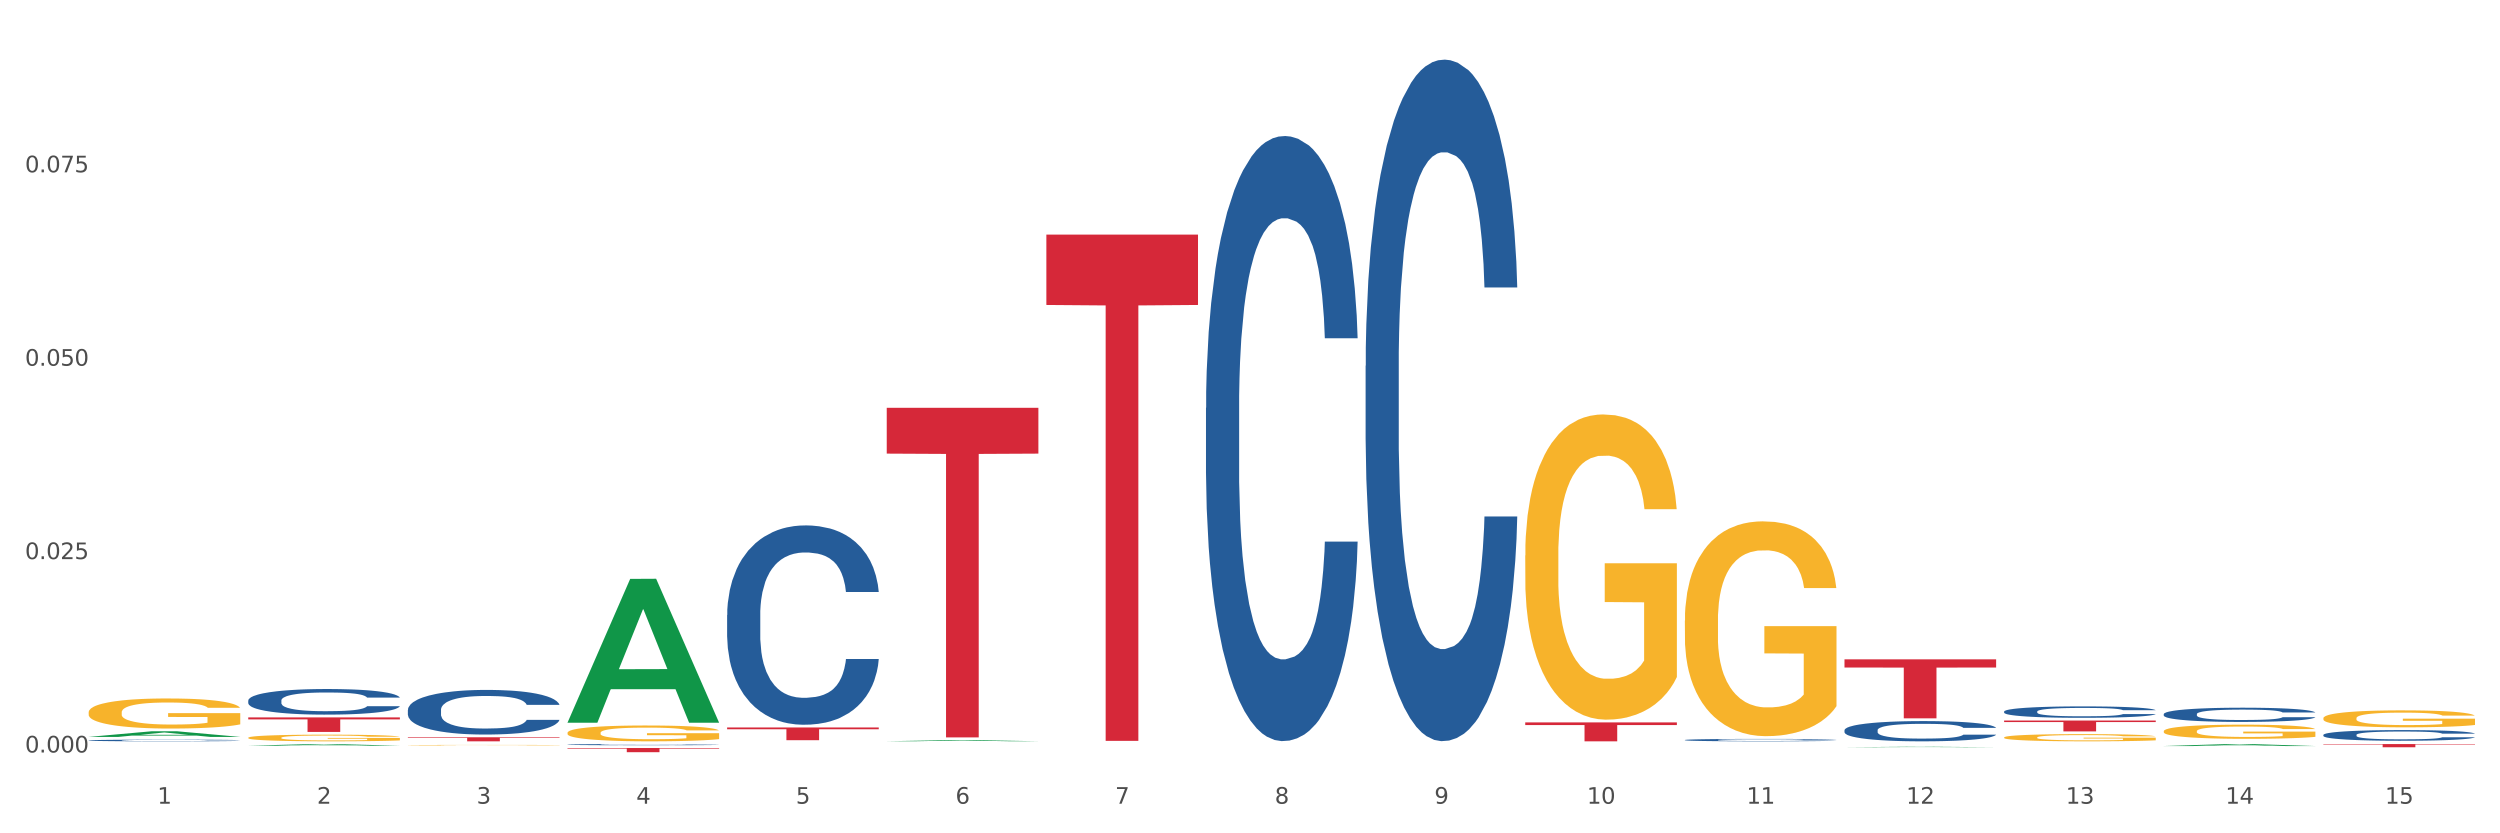 <?xml version="1.0" encoding="utf-8" standalone="no"?>
<!DOCTYPE svg PUBLIC "-//W3C//DTD SVG 1.1//EN"
  "http://www.w3.org/Graphics/SVG/1.1/DTD/svg11.dtd">
<svg xmlns:xlink="http://www.w3.org/1999/xlink" width="1080pt" height="360pt" viewBox="0 0 1080 360" xmlns="http://www.w3.org/2000/svg" version="1.1">
 <rect x="0" y="0" width="1080" height="360" fill="#333333" stroke="none"/>
 <defs>
  <style type="text/css">*{stroke-linejoin: round; stroke-linecap: butt}</style>
 </defs>
 <g id="figure_1">
  <g id="patch_1">
   <path d="M 0 360 
L 1080 360 
L 1080 0 
L 0 0 
z
" style="fill: #ffffff; stroke: #ffffff; stroke-linejoin: miter"/>
  </g>
  <g id="axes_1">
   <g id="matplotlib.axis_1">
    <g id="xtick_1">
     <g id="text_1">
      <!-- 1 -->
      <g style="fill: #4d4d4d" transform="translate(67.984 347.204) scale(0.096 -0.096)">
       <defs>
        <path id="DejaVuSans-31" d="M 794 531 
L 1825 531 
L 1825 4091 
L 703 3866 
L 703 4441 
L 1819 4666 
L 2450 4666 
L 2450 531 
L 3481 531 
L 3481 0 
L 794 0 
L 794 531 
z
" transform="scale(0.016)"/>
       </defs>
       <use xlink:href="#DejaVuSans-31"/>
      </g>
     </g>
    </g>
    <g id="xtick_2">
     <g id="text_2">
      <!-- 2 -->
      <g style="fill: #4d4d4d" transform="translate(136.942 347.204) scale(0.096 -0.096)">
       <defs>
        <path id="DejaVuSans-32" d="M 1228 531 
L 3431 531 
L 3431 0 
L 469 0 
L 469 531 
Q 828 903 1448 1529 
Q 2069 2156 2228 2338 
Q 2531 2678 2651 2914 
Q 2772 3150 2772 3378 
Q 2772 3750 2511 3984 
Q 2250 4219 1831 4219 
Q 1534 4219 1204 4116 
Q 875 4013 500 3803 
L 500 4441 
Q 881 4594 1212 4672 
Q 1544 4750 1819 4750 
Q 2544 4750 2975 4387 
Q 3406 4025 3406 3419 
Q 3406 3131 3298 2873 
Q 3191 2616 2906 2266 
Q 2828 2175 2409 1742 
Q 1991 1309 1228 531 
z
" transform="scale(0.016)"/>
       </defs>
       <use xlink:href="#DejaVuSans-32"/>
      </g>
     </g>
    </g>
    <g id="xtick_3">
     <g id="text_3">
      <!-- 3 -->
      <g style="fill: #4d4d4d" transform="translate(205.899 347.204) scale(0.096 -0.096)">
       <defs>
        <path id="DejaVuSans-33" d="M 2597 2516 
Q 3050 2419 3304 2112 
Q 3559 1806 3559 1356 
Q 3559 666 3084 287 
Q 2609 -91 1734 -91 
Q 1441 -91 1130 -33 
Q 819 25 488 141 
L 488 750 
Q 750 597 1062 519 
Q 1375 441 1716 441 
Q 2309 441 2620 675 
Q 2931 909 2931 1356 
Q 2931 1769 2642 2001 
Q 2353 2234 1838 2234 
L 1294 2234 
L 1294 2753 
L 1863 2753 
Q 2328 2753 2575 2939 
Q 2822 3125 2822 3475 
Q 2822 3834 2567 4026 
Q 2313 4219 1838 4219 
Q 1578 4219 1281 4162 
Q 984 4106 628 3988 
L 628 4550 
Q 988 4650 1302 4700 
Q 1616 4750 1894 4750 
Q 2613 4750 3031 4423 
Q 3450 4097 3450 3541 
Q 3450 3153 3228 2886 
Q 3006 2619 2597 2516 
z
" transform="scale(0.016)"/>
       </defs>
       <use xlink:href="#DejaVuSans-33"/>
      </g>
     </g>
    </g>
    <g id="xtick_4">
     <g id="text_4">
      <!-- 4 -->
      <g style="fill: #4d4d4d" transform="translate(274.857 347.204) scale(0.096 -0.096)">
       <defs>
        <path id="DejaVuSans-34" d="M 2419 4116 
L 825 1625 
L 2419 1625 
L 2419 4116 
z
M 2253 4666 
L 3047 4666 
L 3047 1625 
L 3713 1625 
L 3713 1100 
L 3047 1100 
L 3047 0 
L 2419 0 
L 2419 1100 
L 313 1100 
L 313 1709 
L 2253 4666 
z
" transform="scale(0.016)"/>
       </defs>
       <use xlink:href="#DejaVuSans-34"/>
      </g>
     </g>
    </g>
    <g id="xtick_5">
     <g id="text_5">
      <!-- 5 -->
      <g style="fill: #4d4d4d" transform="translate(343.815 347.204) scale(0.096 -0.096)">
       <defs>
        <path id="DejaVuSans-35" d="M 691 4666 
L 3169 4666 
L 3169 4134 
L 1269 4134 
L 1269 2991 
Q 1406 3038 1543 3061 
Q 1681 3084 1819 3084 
Q 2600 3084 3056 2656 
Q 3513 2228 3513 1497 
Q 3513 744 3044 326 
Q 2575 -91 1722 -91 
Q 1428 -91 1123 -41 
Q 819 9 494 109 
L 494 744 
Q 775 591 1075 516 
Q 1375 441 1709 441 
Q 2250 441 2565 725 
Q 2881 1009 2881 1497 
Q 2881 1984 2565 2268 
Q 2250 2553 1709 2553 
Q 1456 2553 1204 2497 
Q 953 2441 691 2322 
L 691 4666 
z
" transform="scale(0.016)"/>
       </defs>
       <use xlink:href="#DejaVuSans-35"/>
      </g>
     </g>
    </g>
    <g id="xtick_6">
     <g id="text_6">
      <!-- 6 -->
      <g style="fill: #4d4d4d" transform="translate(412.772 347.204) scale(0.096 -0.096)">
       <defs>
        <path id="DejaVuSans-36" d="M 2113 2584 
Q 1688 2584 1439 2293 
Q 1191 2003 1191 1497 
Q 1191 994 1439 701 
Q 1688 409 2113 409 
Q 2538 409 2786 701 
Q 3034 994 3034 1497 
Q 3034 2003 2786 2293 
Q 2538 2584 2113 2584 
z
M 3366 4563 
L 3366 3988 
Q 3128 4100 2886 4159 
Q 2644 4219 2406 4219 
Q 1781 4219 1451 3797 
Q 1122 3375 1075 2522 
Q 1259 2794 1537 2939 
Q 1816 3084 2150 3084 
Q 2853 3084 3261 2657 
Q 3669 2231 3669 1497 
Q 3669 778 3244 343 
Q 2819 -91 2113 -91 
Q 1303 -91 875 529 
Q 447 1150 447 2328 
Q 447 3434 972 4092 
Q 1497 4750 2381 4750 
Q 2619 4750 2861 4703 
Q 3103 4656 3366 4563 
z
" transform="scale(0.016)"/>
       </defs>
       <use xlink:href="#DejaVuSans-36"/>
      </g>
     </g>
    </g>
    <g id="xtick_7">
     <g id="text_7">
      <!-- 7 -->
      <g style="fill: #4d4d4d" transform="translate(481.73 347.204) scale(0.096 -0.096)">
       <defs>
        <path id="DejaVuSans-37" d="M 525 4666 
L 3525 4666 
L 3525 4397 
L 1831 0 
L 1172 0 
L 2766 4134 
L 525 4134 
L 525 4666 
z
" transform="scale(0.016)"/>
       </defs>
       <use xlink:href="#DejaVuSans-37"/>
      </g>
     </g>
    </g>
    <g id="xtick_8">
     <g id="text_8">
      <!-- 8 -->
      <g style="fill: #4d4d4d" transform="translate(550.688 347.204) scale(0.096 -0.096)">
       <defs>
        <path id="DejaVuSans-38" d="M 2034 2216 
Q 1584 2216 1326 1975 
Q 1069 1734 1069 1313 
Q 1069 891 1326 650 
Q 1584 409 2034 409 
Q 2484 409 2743 651 
Q 3003 894 3003 1313 
Q 3003 1734 2745 1975 
Q 2488 2216 2034 2216 
z
M 1403 2484 
Q 997 2584 770 2862 
Q 544 3141 544 3541 
Q 544 4100 942 4425 
Q 1341 4750 2034 4750 
Q 2731 4750 3128 4425 
Q 3525 4100 3525 3541 
Q 3525 3141 3298 2862 
Q 3072 2584 2669 2484 
Q 3125 2378 3379 2068 
Q 3634 1759 3634 1313 
Q 3634 634 3220 271 
Q 2806 -91 2034 -91 
Q 1263 -91 848 271 
Q 434 634 434 1313 
Q 434 1759 690 2068 
Q 947 2378 1403 2484 
z
M 1172 3481 
Q 1172 3119 1398 2916 
Q 1625 2713 2034 2713 
Q 2441 2713 2670 2916 
Q 2900 3119 2900 3481 
Q 2900 3844 2670 4047 
Q 2441 4250 2034 4250 
Q 1625 4250 1398 4047 
Q 1172 3844 1172 3481 
z
" transform="scale(0.016)"/>
       </defs>
       <use xlink:href="#DejaVuSans-38"/>
      </g>
     </g>
    </g>
    <g id="xtick_9">
     <g id="text_9">
      <!-- 9 -->
      <g style="fill: #4d4d4d" transform="translate(619.645 347.204) scale(0.096 -0.096)">
       <defs>
        <path id="DejaVuSans-39" d="M 703 97 
L 703 672 
Q 941 559 1184 500 
Q 1428 441 1663 441 
Q 2288 441 2617 861 
Q 2947 1281 2994 2138 
Q 2813 1869 2534 1725 
Q 2256 1581 1919 1581 
Q 1219 1581 811 2004 
Q 403 2428 403 3163 
Q 403 3881 828 4315 
Q 1253 4750 1959 4750 
Q 2769 4750 3195 4129 
Q 3622 3509 3622 2328 
Q 3622 1225 3098 567 
Q 2575 -91 1691 -91 
Q 1453 -91 1209 -44 
Q 966 3 703 97 
z
M 1959 2075 
Q 2384 2075 2632 2365 
Q 2881 2656 2881 3163 
Q 2881 3666 2632 3958 
Q 2384 4250 1959 4250 
Q 1534 4250 1286 3958 
Q 1038 3666 1038 3163 
Q 1038 2656 1286 2365 
Q 1534 2075 1959 2075 
z
" transform="scale(0.016)"/>
       </defs>
       <use xlink:href="#DejaVuSans-39"/>
      </g>
     </g>
    </g>
    <g id="xtick_10">
     <g id="text_10">
      <!-- 10 -->
      <g style="fill: #4d4d4d" transform="translate(685.549 347.204) scale(0.096 -0.096)">
       <defs>
        <path id="DejaVuSans-30" d="M 2034 4250 
Q 1547 4250 1301 3770 
Q 1056 3291 1056 2328 
Q 1056 1369 1301 889 
Q 1547 409 2034 409 
Q 2525 409 2770 889 
Q 3016 1369 3016 2328 
Q 3016 3291 2770 3770 
Q 2525 4250 2034 4250 
z
M 2034 4750 
Q 2819 4750 3233 4129 
Q 3647 3509 3647 2328 
Q 3647 1150 3233 529 
Q 2819 -91 2034 -91 
Q 1250 -91 836 529 
Q 422 1150 422 2328 
Q 422 3509 836 4129 
Q 1250 4750 2034 4750 
z
" transform="scale(0.016)"/>
       </defs>
       <use xlink:href="#DejaVuSans-31"/>
       <use xlink:href="#DejaVuSans-30" transform="translate(63.623 0)"/>
      </g>
     </g>
    </g>
    <g id="xtick_11">
     <g id="text_11">
      <!-- 11 -->
      <g style="fill: #4d4d4d" transform="translate(754.506 347.204) scale(0.096 -0.096)">
       <use xlink:href="#DejaVuSans-31"/>
       <use xlink:href="#DejaVuSans-31" transform="translate(63.623 0)"/>
      </g>
     </g>
    </g>
    <g id="xtick_12">
     <g id="text_12">
      <!-- 12 -->
      <g style="fill: #4d4d4d" transform="translate(823.464 347.204) scale(0.096 -0.096)">
       <use xlink:href="#DejaVuSans-31"/>
       <use xlink:href="#DejaVuSans-32" transform="translate(63.623 0)"/>
      </g>
     </g>
    </g>
    <g id="xtick_13">
     <g id="text_13">
      <!-- 13 -->
      <g style="fill: #4d4d4d" transform="translate(892.422 347.204) scale(0.096 -0.096)">
       <use xlink:href="#DejaVuSans-31"/>
       <use xlink:href="#DejaVuSans-33" transform="translate(63.623 0)"/>
      </g>
     </g>
    </g>
    <g id="xtick_14">
     <g id="text_14">
      <!-- 14 -->
      <g style="fill: #4d4d4d" transform="translate(961.379 347.204) scale(0.096 -0.096)">
       <use xlink:href="#DejaVuSans-31"/>
       <use xlink:href="#DejaVuSans-34" transform="translate(63.623 0)"/>
      </g>
     </g>
    </g>
    <g id="xtick_15">
     <g id="text_15">
      <!-- 15 -->
      <g style="fill: #4d4d4d" transform="translate(1030.337 347.204) scale(0.096 -0.096)">
       <use xlink:href="#DejaVuSans-31"/>
       <use xlink:href="#DejaVuSans-35" transform="translate(63.623 0)"/>
      </g>
     </g>
    </g>
    <g id="xtick_16"/>
    <g id="xtick_17"/>
    <g id="xtick_18"/>
    <g id="xtick_19"/>
    <g id="xtick_20"/>
    <g id="xtick_21"/>
    <g id="xtick_22"/>
    <g id="xtick_23"/>
    <g id="xtick_24"/>
    <g id="xtick_25"/>
    <g id="xtick_26"/>
    <g id="xtick_27"/>
    <g id="xtick_28"/>
    <g id="xtick_29"/>
   </g>
   <g id="matplotlib.axis_2">
    <g id="ytick_1">
     <g id="text_16">
      <!-- 0.000 -->
      <g style="fill: #4d4d4d" transform="translate(10.8 325.083) scale(0.096 -0.096)">
       <defs>
        <path id="DejaVuSans-2e" d="M 684 794 
L 1344 794 
L 1344 0 
L 684 0 
L 684 794 
z
" transform="scale(0.016)"/>
       </defs>
       <use xlink:href="#DejaVuSans-30"/>
       <use xlink:href="#DejaVuSans-2e" transform="translate(63.623 0)"/>
       <use xlink:href="#DejaVuSans-30" transform="translate(95.41 0)"/>
       <use xlink:href="#DejaVuSans-30" transform="translate(159.033 0)"/>
       <use xlink:href="#DejaVuSans-30" transform="translate(222.656 0)"/>
      </g>
     </g>
    </g>
    <g id="ytick_2">
     <g id="text_17">
      <!-- 0.025 -->
      <g style="fill: #4d4d4d" transform="translate(10.8 241.536) scale(0.096 -0.096)">
       <use xlink:href="#DejaVuSans-30"/>
       <use xlink:href="#DejaVuSans-2e" transform="translate(63.623 0)"/>
       <use xlink:href="#DejaVuSans-30" transform="translate(95.41 0)"/>
       <use xlink:href="#DejaVuSans-32" transform="translate(159.033 0)"/>
       <use xlink:href="#DejaVuSans-35" transform="translate(222.656 0)"/>
      </g>
     </g>
    </g>
    <g id="ytick_3">
     <g id="text_18">
      <!-- 0.050 -->
      <g style="fill: #4d4d4d" transform="translate(10.8 157.989) scale(0.096 -0.096)">
       <use xlink:href="#DejaVuSans-30"/>
       <use xlink:href="#DejaVuSans-2e" transform="translate(63.623 0)"/>
       <use xlink:href="#DejaVuSans-30" transform="translate(95.41 0)"/>
       <use xlink:href="#DejaVuSans-35" transform="translate(159.033 0)"/>
       <use xlink:href="#DejaVuSans-30" transform="translate(222.656 0)"/>
      </g>
     </g>
    </g>
    <g id="ytick_4">
     <g id="text_19">
      <!-- 0.075 -->
      <g style="fill: #4d4d4d" transform="translate(10.8 74.442) scale(0.096 -0.096)">
       <use xlink:href="#DejaVuSans-30"/>
       <use xlink:href="#DejaVuSans-2e" transform="translate(63.623 0)"/>
       <use xlink:href="#DejaVuSans-30" transform="translate(95.41 0)"/>
       <use xlink:href="#DejaVuSans-37" transform="translate(159.033 0)"/>
       <use xlink:href="#DejaVuSans-35" transform="translate(222.656 0)"/>
      </g>
     </g>
    </g>
    <g id="ytick_5"/>
    <g id="ytick_6"/>
    <g id="ytick_7"/>
    <g id="ytick_8"/>
   </g>
   <g id="PolyCollection_1">
    <path d="M 658.902 239.969 
L 658.979 239.849 
L 658.979 235.514 
L 659.134 231.78 
L 659.907 222.748 
L 661.068 215.282 
L 661.918 211.308 
L 662.769 208.057 
L 663.775 204.805 
L 665.012 201.433 
L 667.255 196.496 
L 668.647 193.967 
L 670.349 191.317 
L 673.442 187.464 
L 675.685 185.296 
L 678.006 183.49 
L 681.796 181.322 
L 684.271 180.359 
L 686.9 179.636 
L 690.071 179.154 
L 692.469 179.034 
L 697.728 179.395 
L 702.214 180.479 
L 704.38 181.322 
L 707.164 182.767 
L 708.634 183.731 
L 711.031 185.657 
L 713.506 188.186 
L 715.208 190.354 
L 717.76 194.448 
L 719.694 198.543 
L 721.473 203.601 
L 722.401 207.093 
L 723.097 210.345 
L 723.716 214.078 
L 724.334 219.979 
L 710.413 219.979 
L 709.871 215.764 
L 709.02 211.79 
L 707.783 207.936 
L 706.7 205.528 
L 704.844 202.517 
L 703.142 200.59 
L 701.363 199.145 
L 699.198 197.941 
L 697.496 197.339 
L 695.099 196.857 
L 690.381 196.977 
L 687.21 197.941 
L 685.044 199.145 
L 683.652 200.229 
L 682.414 201.433 
L 681.022 203.119 
L 679.398 205.648 
L 678.238 207.936 
L 677.078 210.826 
L 676.149 213.717 
L 675.299 217.088 
L 674.603 220.701 
L 674.061 224.434 
L 673.597 229.011 
L 673.21 236.597 
L 673.21 253.096 
L 673.365 256.829 
L 673.752 261.766 
L 674.216 265.499 
L 674.989 269.955 
L 675.685 272.966 
L 677 277.301 
L 678.47 280.914 
L 679.63 283.202 
L 680.79 285.129 
L 682.801 287.778 
L 685.044 289.946 
L 686.978 291.27 
L 689.607 292.475 
L 691.386 292.956 
L 692.933 293.197 
L 696.723 293.197 
L 699.43 292.836 
L 702.446 291.993 
L 704.767 290.909 
L 706.7 289.584 
L 708.866 287.417 
L 710.258 285.37 
L 710.258 260.201 
L 693.242 260.08 
L 693.242 243.341 
L 724.412 243.341 
L 724.412 292.475 
L 723.097 295.004 
L 721.627 297.292 
L 720.08 299.339 
L 717.76 301.868 
L 714.976 304.276 
L 712.501 305.962 
L 709.871 307.407 
L 706.777 308.732 
L 702.756 309.936 
L 700.281 310.418 
L 697.187 310.779 
L 693.552 310.9 
L 690.381 310.659 
L 687.287 310.057 
L 684.039 308.973 
L 680.867 307.407 
L 678.47 305.842 
L 676.072 303.915 
L 673.52 301.386 
L 671.509 298.978 
L 669.962 296.81 
L 668.26 294.04 
L 666.404 290.427 
L 665.012 287.176 
L 663.775 283.804 
L 662.46 279.469 
L 661.532 275.736 
L 660.603 271.039 
L 660.062 267.547 
L 659.443 262.128 
L 658.979 254.541 
L 658.902 239.969 
z
" clip-path="url(#pcb711f998a)" style="fill: #f7b32b"/>
    <path d="M 245.156 321.666 
L 245.233 321.666 
L 245.233 321.653 
L 245.466 321.635 
L 246.317 321.602 
L 247.402 321.577 
L 249.26 321.548 
L 250.267 321.536 
L 251.583 321.522 
L 254.293 321.5 
L 257.391 321.482 
L 259.559 321.471 
L 261.185 321.465 
L 264.824 321.453 
L 266.915 321.448 
L 269.083 321.444 
L 270.942 321.441 
L 274.039 321.438 
L 276.517 321.436 
L 279.382 321.436 
L 281.783 321.436 
L 284.957 321.438 
L 289.604 321.444 
L 291.385 321.447 
L 293.785 321.453 
L 296.263 321.46 
L 298.276 321.468 
L 300.599 321.478 
L 303 321.492 
L 305.323 321.51 
L 306.949 321.527 
L 308.265 321.544 
L 309.427 321.565 
L 310.279 321.588 
L 310.666 321.607 
L 296.495 321.607 
L 296.108 321.59 
L 295.334 321.571 
L 294.559 321.559 
L 293.708 321.548 
L 292.391 321.537 
L 291.23 321.529 
L 289.294 321.52 
L 287.513 321.514 
L 286.042 321.511 
L 284.261 321.508 
L 280.466 321.506 
L 277.756 321.506 
L 276.052 321.507 
L 273.962 321.509 
L 272.181 321.512 
L 270.09 321.518 
L 268.464 321.524 
L 266.838 321.532 
L 265.908 321.537 
L 264.515 321.548 
L 263.585 321.556 
L 262.346 321.571 
L 261.65 321.581 
L 260.411 321.608 
L 259.869 321.627 
L 259.636 321.641 
L 259.481 321.656 
L 259.481 321.729 
L 259.946 321.762 
L 260.333 321.776 
L 260.953 321.792 
L 262.114 321.813 
L 263.818 321.833 
L 265.599 321.847 
L 267.07 321.856 
L 268.464 321.863 
L 269.858 321.868 
L 271.561 321.873 
L 272.955 321.875 
L 275.046 321.878 
L 277.524 321.88 
L 279.46 321.88 
L 283.409 321.877 
L 285.19 321.875 
L 286.893 321.872 
L 288.752 321.867 
L 290.223 321.861 
L 291.075 321.857 
L 292.469 321.848 
L 293.553 321.838 
L 294.482 321.828 
L 295.101 321.818 
L 295.798 321.804 
L 296.34 321.788 
L 296.495 321.78 
L 310.666 321.78 
L 310.356 321.797 
L 309.814 321.813 
L 308.73 321.835 
L 307.878 321.848 
L 306.562 321.863 
L 305.168 321.876 
L 303.232 321.891 
L 301.451 321.902 
L 299.593 321.911 
L 297.579 321.919 
L 293.94 321.931 
L 292.623 321.934 
L 289.836 321.94 
L 287.668 321.943 
L 284.493 321.947 
L 281.241 321.949 
L 277.833 321.949 
L 274.813 321.948 
L 271.484 321.945 
L 269.393 321.942 
L 267.07 321.938 
L 264.36 321.932 
L 261.804 321.924 
L 259.404 321.914 
L 257.158 321.904 
L 255.068 321.891 
L 252.357 321.871 
L 250.344 321.852 
L 248.873 321.833 
L 247.866 321.818 
L 246.86 321.798 
L 246.317 321.784 
L 245.466 321.752 
L 245.156 321.721 
L 245.156 321.666 
z
" clip-path="url(#pcb711f998a)" style="fill: #255c99"/>
    <path d="M 314.114 265.668 
L 314.191 265.59 
L 314.191 263.388 
L 314.423 260.399 
L 315.275 254.893 
L 316.359 250.725 
L 318.218 245.848 
L 319.224 243.804 
L 320.541 241.523 
L 323.251 237.826 
L 326.348 234.68 
L 328.516 232.95 
L 330.143 231.849 
L 333.782 229.882 
L 335.873 229.017 
L 338.041 228.309 
L 339.899 227.838 
L 342.997 227.287 
L 345.475 227.051 
L 348.34 226.972 
L 350.74 227.051 
L 353.915 227.366 
L 358.561 228.309 
L 360.342 228.86 
L 362.743 229.804 
L 365.221 231.062 
L 367.234 232.321 
L 369.557 234.13 
L 371.957 236.489 
L 374.28 239.478 
L 375.907 242.231 
L 377.223 245.141 
L 378.384 248.68 
L 379.236 252.534 
L 379.623 255.758 
L 365.453 255.758 
L 365.066 252.848 
L 364.291 249.702 
L 363.517 247.579 
L 362.665 245.848 
L 361.349 243.882 
L 360.187 242.624 
L 358.251 241.129 
L 356.47 240.186 
L 354.999 239.635 
L 353.218 239.163 
L 349.424 238.691 
L 346.714 238.691 
L 345.01 238.849 
L 342.919 239.242 
L 341.138 239.792 
L 339.048 240.736 
L 337.421 241.759 
L 335.795 243.096 
L 334.866 244.04 
L 333.472 245.77 
L 332.543 247.186 
L 331.304 249.624 
L 330.607 251.354 
L 329.368 255.837 
L 328.826 259.14 
L 328.594 261.421 
L 328.439 263.938 
L 328.439 276.208 
L 328.904 281.713 
L 329.291 284.073 
L 329.91 286.747 
L 331.072 290.207 
L 332.775 293.589 
L 334.556 296.027 
L 336.028 297.522 
L 337.421 298.623 
L 338.815 299.488 
L 340.519 300.275 
L 341.913 300.746 
L 344.003 301.218 
L 346.481 301.454 
L 348.417 301.454 
L 352.366 301.061 
L 354.147 300.668 
L 355.851 300.117 
L 357.709 299.252 
L 359.181 298.308 
L 360.032 297.6 
L 361.426 296.106 
L 362.51 294.533 
L 363.44 292.724 
L 364.059 291.151 
L 364.756 288.792 
L 365.298 286.117 
L 365.453 284.702 
L 379.623 284.702 
L 379.314 287.533 
L 378.772 290.286 
L 377.688 293.983 
L 376.836 296.106 
L 375.519 298.702 
L 374.126 300.904 
L 372.19 303.342 
L 370.409 305.151 
L 368.55 306.724 
L 366.537 308.14 
L 362.898 310.106 
L 361.581 310.656 
L 358.793 311.6 
L 356.625 312.151 
L 353.45 312.701 
L 350.198 313.016 
L 346.791 313.095 
L 343.771 312.937 
L 340.441 312.465 
L 338.351 311.993 
L 336.028 311.286 
L 333.317 310.185 
L 330.762 308.847 
L 328.362 307.274 
L 326.116 305.466 
L 324.025 303.421 
L 321.315 300.039 
L 319.302 296.735 
L 317.831 293.668 
L 316.824 291.072 
L 315.817 287.769 
L 315.275 285.488 
L 314.423 279.983 
L 314.114 274.87 
L 314.114 265.668 
z
" clip-path="url(#pcb711f998a)" style="fill: #255c99"/>
    <path d="M 520.987 176.212 
L 521.064 175.973 
L 521.064 169.289 
L 521.296 160.217 
L 522.148 143.506 
L 523.232 130.854 
L 525.091 116.053 
L 526.097 109.846 
L 527.414 102.923 
L 530.124 91.703 
L 533.221 82.154 
L 535.389 76.902 
L 537.016 73.56 
L 540.655 67.591 
L 542.746 64.965 
L 544.914 62.817 
L 546.772 61.385 
L 549.87 59.714 
L 552.348 58.997 
L 555.213 58.759 
L 557.613 58.997 
L 560.788 59.952 
L 565.434 62.817 
L 567.215 64.488 
L 569.616 67.353 
L 572.094 71.172 
L 574.107 74.992 
L 576.43 80.483 
L 578.83 87.644 
L 581.153 96.716 
L 582.78 105.071 
L 584.096 113.904 
L 585.257 124.647 
L 586.109 136.345 
L 586.496 146.132 
L 572.326 146.132 
L 571.939 137.299 
L 571.164 127.75 
L 570.39 121.305 
L 569.538 116.053 
L 568.222 110.085 
L 567.06 106.265 
L 565.124 101.729 
L 563.343 98.865 
L 561.872 97.193 
L 560.091 95.761 
L 556.297 94.329 
L 553.587 94.329 
L 551.883 94.806 
L 549.792 96 
L 548.011 97.671 
L 545.921 100.536 
L 544.294 103.639 
L 542.668 107.697 
L 541.739 110.562 
L 540.345 115.814 
L 539.416 120.111 
L 538.177 127.512 
L 537.48 132.764 
L 536.241 146.371 
L 535.699 156.398 
L 535.467 163.321 
L 535.312 170.96 
L 535.312 208.201 
L 535.777 224.912 
L 536.164 232.074 
L 536.783 240.19 
L 537.945 250.694 
L 539.648 260.959 
L 541.429 268.36 
L 542.901 272.896 
L 544.294 276.238 
L 545.688 278.864 
L 547.392 281.251 
L 548.786 282.684 
L 550.876 284.116 
L 553.354 284.832 
L 555.29 284.832 
L 559.239 283.638 
L 561.02 282.445 
L 562.724 280.774 
L 564.582 278.148 
L 566.054 275.283 
L 566.905 273.135 
L 568.299 268.599 
L 569.383 263.824 
L 570.313 258.334 
L 570.932 253.559 
L 571.629 246.397 
L 572.171 238.281 
L 572.326 233.983 
L 586.496 233.983 
L 586.187 242.578 
L 585.645 250.933 
L 584.561 262.153 
L 583.709 268.599 
L 582.392 276.477 
L 580.999 283.161 
L 579.063 290.562 
L 577.282 296.052 
L 575.423 300.827 
L 573.41 305.124 
L 569.77 311.092 
L 568.454 312.763 
L 565.666 315.628 
L 563.498 317.299 
L 560.323 318.97 
L 557.071 319.925 
L 553.664 320.164 
L 550.644 319.686 
L 547.314 318.254 
L 545.224 316.821 
L 542.901 314.673 
L 540.19 311.331 
L 537.635 307.272 
L 535.235 302.498 
L 532.989 297.007 
L 530.898 290.8 
L 528.188 280.535 
L 526.175 270.509 
L 524.703 261.198 
L 523.697 253.32 
L 522.69 243.294 
L 522.148 236.371 
L 521.296 219.66 
L 520.987 204.143 
L 520.987 176.212 
z
" clip-path="url(#pcb711f998a)" style="fill: #255c99"/>
    <path d="M 589.944 158.05 
L 590.022 157.781 
L 590.022 150.252 
L 590.254 140.035 
L 591.106 121.213 
L 592.19 106.962 
L 594.048 90.291 
L 595.055 83.3 
L 596.371 75.503 
L 599.082 62.865 
L 602.179 52.11 
L 604.347 46.195 
L 605.973 42.43 
L 609.613 35.708 
L 611.703 32.75 
L 613.872 30.331 
L 615.73 28.717 
L 618.827 26.835 
L 621.305 26.028 
L 624.17 25.759 
L 626.571 26.028 
L 629.746 27.104 
L 634.392 30.331 
L 636.173 32.213 
L 638.573 35.439 
L 641.051 39.741 
L 643.064 44.044 
L 645.388 50.228 
L 647.788 58.294 
L 650.111 68.512 
L 651.737 77.923 
L 653.054 87.871 
L 654.215 99.971 
L 655.067 113.146 
L 655.454 124.171 
L 641.283 124.171 
L 640.896 114.222 
L 640.122 103.467 
L 639.348 96.207 
L 638.496 90.291 
L 637.179 83.569 
L 636.018 79.267 
L 634.082 74.158 
L 632.301 70.932 
L 630.83 69.05 
L 629.049 67.436 
L 625.255 65.823 
L 622.544 65.823 
L 620.841 66.361 
L 618.75 67.705 
L 616.969 69.587 
L 614.878 72.814 
L 613.252 76.309 
L 611.626 80.88 
L 610.697 84.107 
L 609.303 90.022 
L 608.374 94.862 
L 607.135 103.198 
L 606.438 109.113 
L 605.199 124.439 
L 604.657 135.733 
L 604.425 143.53 
L 604.27 152.134 
L 604.27 194.08 
L 604.734 212.902 
L 605.121 220.968 
L 605.741 230.11 
L 606.902 241.941 
L 608.606 253.503 
L 610.387 261.839 
L 611.858 266.947 
L 613.252 270.712 
L 614.646 273.669 
L 616.35 276.358 
L 617.743 277.972 
L 619.834 279.585 
L 622.312 280.391 
L 624.248 280.391 
L 628.197 279.047 
L 629.978 277.703 
L 631.682 275.82 
L 633.54 272.863 
L 635.011 269.636 
L 635.863 267.216 
L 637.257 262.107 
L 638.341 256.73 
L 639.27 250.545 
L 639.89 245.168 
L 640.587 237.101 
L 641.129 227.959 
L 641.283 223.119 
L 655.454 223.119 
L 655.144 232.799 
L 654.602 242.21 
L 653.518 254.848 
L 652.666 262.107 
L 651.35 270.981 
L 649.956 278.509 
L 648.02 286.845 
L 646.239 293.029 
L 644.381 298.407 
L 642.368 303.247 
L 638.728 309.969 
L 637.412 311.851 
L 634.624 315.077 
L 632.456 316.96 
L 629.281 318.842 
L 626.029 319.917 
L 622.622 320.186 
L 619.602 319.648 
L 616.272 318.035 
L 614.181 316.422 
L 611.858 314.002 
L 609.148 310.237 
L 606.593 305.666 
L 604.192 300.289 
L 601.947 294.104 
L 599.856 287.114 
L 597.146 275.552 
L 595.132 264.259 
L 593.661 253.772 
L 592.654 244.899 
L 591.648 233.606 
L 591.106 225.808 
L 590.254 206.986 
L 589.944 189.509 
L 589.944 158.05 
z
" clip-path="url(#pcb711f998a)" style="fill: #255c99"/>
    <path d="M 727.86 319.678 
L 727.937 319.677 
L 727.937 319.65 
L 728.169 319.614 
L 729.021 319.547 
L 730.105 319.497 
L 731.964 319.437 
L 732.97 319.413 
L 734.287 319.385 
L 736.997 319.34 
L 740.094 319.302 
L 742.262 319.281 
L 743.889 319.268 
L 747.528 319.244 
L 749.619 319.233 
L 751.787 319.225 
L 753.645 319.219 
L 756.743 319.212 
L 759.221 319.209 
L 762.086 319.208 
L 764.486 319.209 
L 767.661 319.213 
L 772.307 319.225 
L 774.088 319.231 
L 776.489 319.243 
L 778.967 319.258 
L 780.98 319.273 
L 783.303 319.295 
L 785.703 319.324 
L 788.026 319.36 
L 789.652 319.393 
L 790.969 319.429 
L 792.13 319.472 
L 792.982 319.518 
L 793.369 319.558 
L 779.199 319.558 
L 778.812 319.522 
L 778.037 319.484 
L 777.263 319.458 
L 776.411 319.437 
L 775.095 319.414 
L 773.933 319.398 
L 771.997 319.38 
L 770.216 319.369 
L 768.745 319.362 
L 766.964 319.356 
L 763.17 319.351 
L 760.46 319.351 
L 758.756 319.352 
L 756.665 319.357 
L 754.884 319.364 
L 752.794 319.375 
L 751.167 319.388 
L 749.541 319.404 
L 748.612 319.415 
L 747.218 319.436 
L 746.289 319.454 
L 745.05 319.483 
L 744.353 319.504 
L 743.114 319.559 
L 742.572 319.599 
L 742.34 319.626 
L 742.185 319.657 
L 742.185 319.806 
L 742.65 319.872 
L 743.037 319.901 
L 743.656 319.933 
L 744.818 319.975 
L 746.521 320.016 
L 748.302 320.046 
L 749.774 320.064 
L 751.167 320.077 
L 752.561 320.088 
L 754.265 320.098 
L 755.659 320.103 
L 757.749 320.109 
L 760.227 320.112 
L 762.163 320.112 
L 766.112 320.107 
L 767.893 320.102 
L 769.597 320.096 
L 771.455 320.085 
L 772.927 320.074 
L 773.778 320.065 
L 775.172 320.047 
L 776.256 320.028 
L 777.186 320.006 
L 777.805 319.987 
L 778.502 319.958 
L 779.044 319.926 
L 779.199 319.909 
L 793.369 319.909 
L 793.06 319.943 
L 792.518 319.976 
L 791.433 320.021 
L 790.582 320.047 
L 789.265 320.078 
L 787.871 320.105 
L 785.936 320.135 
L 784.155 320.157 
L 782.296 320.176 
L 780.283 320.193 
L 776.643 320.217 
L 775.327 320.223 
L 772.539 320.235 
L 770.371 320.242 
L 767.196 320.248 
L 763.944 320.252 
L 760.537 320.253 
L 757.517 320.251 
L 754.187 320.245 
L 752.097 320.24 
L 749.774 320.231 
L 747.063 320.218 
L 744.508 320.202 
L 742.108 320.182 
L 739.862 320.16 
L 737.771 320.136 
L 735.061 320.095 
L 733.048 320.055 
L 731.576 320.017 
L 730.57 319.986 
L 729.563 319.946 
L 729.021 319.918 
L 728.169 319.851 
L 727.86 319.789 
L 727.86 319.678 
z
" clip-path="url(#pcb711f998a)" style="fill: #255c99"/>
    <path d="M 796.817 315.438 
L 796.895 315.43 
L 796.895 315.207 
L 797.127 314.903 
L 797.979 314.344 
L 799.063 313.921 
L 800.921 313.426 
L 801.928 313.219 
L 803.244 312.987 
L 805.955 312.612 
L 809.052 312.292 
L 811.22 312.117 
L 812.846 312.005 
L 816.486 311.805 
L 818.576 311.718 
L 820.745 311.646 
L 822.603 311.598 
L 825.7 311.542 
L 828.178 311.518 
L 831.043 311.51 
L 833.444 311.518 
L 836.619 311.55 
L 841.265 311.646 
L 843.046 311.702 
L 845.446 311.797 
L 847.924 311.925 
L 849.937 312.053 
L 852.261 312.237 
L 854.661 312.476 
L 856.984 312.779 
L 858.61 313.059 
L 859.927 313.354 
L 861.088 313.714 
L 861.94 314.105 
L 862.327 314.432 
L 848.156 314.432 
L 847.769 314.137 
L 846.995 313.817 
L 846.221 313.602 
L 845.369 313.426 
L 844.052 313.227 
L 842.891 313.099 
L 840.955 312.947 
L 839.174 312.851 
L 837.703 312.795 
L 835.922 312.748 
L 832.127 312.7 
L 829.417 312.7 
L 827.714 312.716 
L 825.623 312.756 
L 823.842 312.811 
L 821.751 312.907 
L 820.125 313.011 
L 818.499 313.147 
L 817.57 313.243 
L 816.176 313.418 
L 815.247 313.562 
L 814.008 313.809 
L 813.311 313.985 
L 812.072 314.44 
L 811.53 314.776 
L 811.298 315.007 
L 811.143 315.263 
L 811.143 316.508 
L 811.607 317.067 
L 811.994 317.307 
L 812.614 317.578 
L 813.775 317.93 
L 815.479 318.273 
L 817.26 318.52 
L 818.731 318.672 
L 820.125 318.784 
L 821.519 318.872 
L 823.222 318.952 
L 824.616 318.999 
L 826.707 319.047 
L 829.185 319.071 
L 831.121 319.071 
L 835.07 319.031 
L 836.851 318.991 
L 838.555 318.936 
L 840.413 318.848 
L 841.884 318.752 
L 842.736 318.68 
L 844.13 318.528 
L 845.214 318.369 
L 846.143 318.185 
L 846.763 318.025 
L 847.46 317.786 
L 848.002 317.514 
L 848.156 317.371 
L 862.327 317.371 
L 862.017 317.658 
L 861.475 317.938 
L 860.391 318.313 
L 859.539 318.528 
L 858.223 318.792 
L 856.829 319.015 
L 854.893 319.263 
L 853.112 319.447 
L 851.254 319.606 
L 849.241 319.75 
L 845.601 319.95 
L 844.285 320.006 
L 841.497 320.101 
L 839.329 320.157 
L 836.154 320.213 
L 832.902 320.245 
L 829.495 320.253 
L 826.475 320.237 
L 823.145 320.189 
L 821.054 320.141 
L 818.731 320.069 
L 816.021 319.958 
L 813.466 319.822 
L 811.065 319.662 
L 808.82 319.479 
L 806.729 319.271 
L 804.019 318.928 
L 802.005 318.592 
L 800.534 318.281 
L 799.527 318.017 
L 798.521 317.682 
L 797.979 317.45 
L 797.127 316.892 
L 796.817 316.373 
L 796.817 315.438 
z
" clip-path="url(#pcb711f998a)" style="fill: #255c99"/>
    <path d="M 865.775 307.378 
L 865.852 307.373 
L 865.852 307.247 
L 866.085 307.075 
L 866.936 306.759 
L 868.021 306.52 
L 869.879 306.24 
L 870.886 306.123 
L 872.202 305.992 
L 874.912 305.779 
L 878.01 305.599 
L 880.178 305.499 
L 881.804 305.436 
L 885.443 305.323 
L 887.534 305.274 
L 889.702 305.233 
L 891.561 305.206 
L 894.658 305.174 
L 897.136 305.161 
L 900.001 305.156 
L 902.402 305.161 
L 905.576 305.179 
L 910.222 305.233 
L 912.003 305.265 
L 914.404 305.319 
L 916.882 305.391 
L 918.895 305.463 
L 921.218 305.567 
L 923.619 305.703 
L 925.942 305.874 
L 927.568 306.032 
L 928.884 306.199 
L 930.046 306.402 
L 930.898 306.624 
L 931.285 306.809 
L 917.114 306.809 
L 916.727 306.642 
L 915.953 306.461 
L 915.178 306.339 
L 914.326 306.24 
L 913.01 306.127 
L 911.849 306.055 
L 909.913 305.969 
L 908.132 305.915 
L 906.66 305.883 
L 904.879 305.856 
L 901.085 305.829 
L 898.375 305.829 
L 896.671 305.838 
L 894.581 305.861 
L 892.8 305.892 
L 890.709 305.946 
L 889.083 306.005 
L 887.457 306.082 
L 886.527 306.136 
L 885.134 306.235 
L 884.204 306.317 
L 882.965 306.457 
L 882.269 306.556 
L 881.03 306.813 
L 880.488 307.003 
L 880.255 307.134 
L 880.1 307.278 
L 880.1 307.983 
L 880.565 308.299 
L 880.952 308.434 
L 881.572 308.588 
L 882.733 308.786 
L 884.437 308.98 
L 886.218 309.12 
L 887.689 309.206 
L 889.083 309.269 
L 890.477 309.319 
L 892.18 309.364 
L 893.574 309.391 
L 895.665 309.418 
L 898.143 309.432 
L 900.078 309.432 
L 904.028 309.409 
L 905.809 309.387 
L 907.512 309.355 
L 909.371 309.306 
L 910.842 309.251 
L 911.694 309.211 
L 913.088 309.125 
L 914.172 309.035 
L 915.101 308.931 
L 915.72 308.841 
L 916.417 308.705 
L 916.959 308.552 
L 917.114 308.47 
L 931.285 308.47 
L 930.975 308.633 
L 930.433 308.791 
L 929.349 309.003 
L 928.497 309.125 
L 927.181 309.274 
L 925.787 309.4 
L 923.851 309.54 
L 922.07 309.644 
L 920.212 309.734 
L 918.198 309.816 
L 914.559 309.929 
L 913.242 309.96 
L 910.455 310.014 
L 908.287 310.046 
L 905.112 310.078 
L 901.859 310.096 
L 898.452 310.1 
L 895.432 310.091 
L 892.103 310.064 
L 890.012 310.037 
L 887.689 309.996 
L 884.979 309.933 
L 882.423 309.856 
L 880.023 309.766 
L 877.777 309.662 
L 875.687 309.545 
L 872.976 309.351 
L 870.963 309.161 
L 869.492 308.985 
L 868.485 308.836 
L 867.478 308.646 
L 866.936 308.515 
L 866.085 308.199 
L 865.775 307.906 
L 865.775 307.378 
z
" clip-path="url(#pcb711f998a)" style="fill: #255c99"/>
    <path d="M 934.733 308.486 
L 934.81 308.48 
L 934.81 308.323 
L 935.042 308.11 
L 935.894 307.717 
L 936.978 307.419 
L 938.837 307.071 
L 939.843 306.925 
L 941.16 306.763 
L 943.87 306.499 
L 946.967 306.274 
L 949.135 306.151 
L 950.762 306.072 
L 954.401 305.932 
L 956.492 305.87 
L 958.66 305.82 
L 960.518 305.786 
L 963.616 305.747 
L 966.094 305.73 
L 968.959 305.724 
L 971.359 305.73 
L 974.534 305.752 
L 979.18 305.82 
L 980.961 305.859 
L 983.362 305.926 
L 985.839 306.016 
L 987.853 306.106 
L 990.176 306.235 
L 992.576 306.403 
L 994.899 306.617 
L 996.525 306.813 
L 997.842 307.021 
L 999.003 307.273 
L 999.855 307.548 
L 1000.242 307.778 
L 986.072 307.778 
L 985.685 307.571 
L 984.91 307.346 
L 984.136 307.195 
L 983.284 307.071 
L 981.968 306.931 
L 980.806 306.841 
L 978.87 306.735 
L 977.089 306.667 
L 975.618 306.628 
L 973.837 306.594 
L 970.043 306.561 
L 967.333 306.561 
L 965.629 306.572 
L 963.538 306.6 
L 961.757 306.639 
L 959.667 306.706 
L 958.04 306.779 
L 956.414 306.875 
L 955.485 306.942 
L 954.091 307.066 
L 953.162 307.167 
L 951.923 307.341 
L 951.226 307.464 
L 949.987 307.784 
L 949.445 308.02 
L 949.213 308.183 
L 949.058 308.362 
L 949.058 309.238 
L 949.523 309.63 
L 949.91 309.799 
L 950.529 309.99 
L 951.691 310.237 
L 953.394 310.478 
L 955.175 310.652 
L 956.647 310.759 
L 958.04 310.837 
L 959.434 310.899 
L 961.138 310.955 
L 962.532 310.989 
L 964.622 311.022 
L 967.1 311.039 
L 969.036 311.039 
L 972.985 311.011 
L 974.766 310.983 
L 976.47 310.944 
L 978.328 310.882 
L 979.8 310.815 
L 980.651 310.764 
L 982.045 310.658 
L 983.129 310.545 
L 984.058 310.416 
L 984.678 310.304 
L 985.375 310.136 
L 985.917 309.945 
L 986.072 309.844 
L 1000.242 309.844 
L 999.933 310.046 
L 999.391 310.242 
L 998.306 310.506 
L 997.455 310.658 
L 996.138 310.843 
L 994.744 311 
L 992.809 311.174 
L 991.028 311.303 
L 989.169 311.415 
L 987.156 311.516 
L 983.516 311.656 
L 982.2 311.696 
L 979.412 311.763 
L 977.244 311.802 
L 974.069 311.842 
L 970.817 311.864 
L 967.41 311.87 
L 964.39 311.859 
L 961.06 311.825 
L 958.97 311.791 
L 956.647 311.741 
L 953.936 311.662 
L 951.381 311.567 
L 948.981 311.454 
L 946.735 311.325 
L 944.644 311.179 
L 941.934 310.938 
L 939.921 310.702 
L 938.449 310.484 
L 937.443 310.298 
L 936.436 310.063 
L 935.894 309.9 
L 935.042 309.507 
L 934.733 309.142 
L 934.733 308.486 
z
" clip-path="url(#pcb711f998a)" style="fill: #255c99"/>
    <path d="M 1003.69 317.469 
L 1003.768 317.465 
L 1003.768 317.346 
L 1004 317.186 
L 1004.852 316.891 
L 1005.936 316.667 
L 1007.794 316.406 
L 1008.801 316.296 
L 1010.117 316.174 
L 1012.828 315.976 
L 1015.925 315.807 
L 1018.093 315.714 
L 1019.719 315.655 
L 1023.359 315.549 
L 1025.449 315.503 
L 1027.618 315.465 
L 1029.476 315.44 
L 1032.573 315.41 
L 1035.051 315.398 
L 1037.916 315.393 
L 1040.317 315.398 
L 1043.492 315.414 
L 1048.138 315.465 
L 1049.919 315.495 
L 1052.319 315.545 
L 1054.797 315.613 
L 1056.81 315.68 
L 1059.133 315.777 
L 1061.534 315.904 
L 1063.857 316.064 
L 1065.483 316.212 
L 1066.8 316.368 
L 1067.961 316.558 
L 1068.813 316.764 
L 1069.2 316.937 
L 1055.029 316.937 
L 1054.642 316.781 
L 1053.868 316.612 
L 1053.094 316.499 
L 1052.242 316.406 
L 1050.925 316.3 
L 1049.764 316.233 
L 1047.828 316.153 
L 1046.047 316.102 
L 1044.576 316.073 
L 1042.795 316.047 
L 1039 316.022 
L 1036.29 316.022 
L 1034.587 316.03 
L 1032.496 316.051 
L 1030.715 316.081 
L 1028.624 316.132 
L 1026.998 316.186 
L 1025.372 316.258 
L 1024.443 316.309 
L 1023.049 316.402 
L 1022.12 316.477 
L 1020.881 316.608 
L 1020.184 316.701 
L 1018.945 316.941 
L 1018.403 317.119 
L 1018.171 317.241 
L 1018.016 317.376 
L 1018.016 318.034 
L 1018.48 318.329 
L 1018.867 318.456 
L 1019.487 318.599 
L 1020.648 318.785 
L 1022.352 318.966 
L 1024.133 319.097 
L 1025.604 319.177 
L 1026.998 319.236 
L 1028.392 319.283 
L 1030.095 319.325 
L 1031.489 319.35 
L 1033.58 319.375 
L 1036.058 319.388 
L 1037.994 319.388 
L 1041.943 319.367 
L 1043.724 319.346 
L 1045.428 319.316 
L 1047.286 319.27 
L 1048.757 319.219 
L 1049.609 319.181 
L 1051.003 319.101 
L 1052.087 319.017 
L 1053.016 318.92 
L 1053.636 318.835 
L 1054.333 318.709 
L 1054.875 318.566 
L 1055.029 318.49 
L 1069.2 318.49 
L 1068.89 318.641 
L 1068.348 318.789 
L 1067.264 318.987 
L 1066.412 319.101 
L 1065.096 319.24 
L 1063.702 319.359 
L 1061.766 319.489 
L 1059.985 319.586 
L 1058.127 319.671 
L 1056.114 319.747 
L 1052.474 319.852 
L 1051.158 319.882 
L 1048.37 319.932 
L 1046.202 319.962 
L 1043.027 319.991 
L 1039.775 320.008 
L 1036.368 320.012 
L 1033.348 320.004 
L 1030.018 319.979 
L 1027.927 319.953 
L 1025.604 319.915 
L 1022.894 319.856 
L 1020.339 319.785 
L 1017.938 319.7 
L 1015.693 319.603 
L 1013.602 319.494 
L 1010.892 319.312 
L 1008.878 319.135 
L 1007.407 318.97 
L 1006.4 318.831 
L 1005.394 318.654 
L 1004.852 318.532 
L 1004 318.237 
L 1003.69 317.962 
L 1003.69 317.469 
z
" clip-path="url(#pcb711f998a)" style="fill: #255c99"/>
    <path d="M 38.283 319.854 
L 38.36 319.854 
L 38.36 319.835 
L 38.593 319.81 
L 39.445 319.764 
L 40.529 319.729 
L 42.387 319.688 
L 43.394 319.67 
L 44.71 319.651 
L 47.42 319.62 
L 50.518 319.594 
L 52.686 319.579 
L 54.312 319.57 
L 57.951 319.553 
L 60.042 319.546 
L 62.21 319.54 
L 64.069 319.536 
L 67.166 319.531 
L 69.644 319.529 
L 72.509 319.529 
L 74.91 319.529 
L 78.084 319.532 
L 82.731 319.54 
L 84.512 319.545 
L 86.912 319.553 
L 89.39 319.563 
L 91.403 319.574 
L 93.726 319.589 
L 96.127 319.609 
L 98.45 319.634 
L 100.076 319.657 
L 101.392 319.682 
L 102.554 319.711 
L 103.406 319.744 
L 103.793 319.771 
L 89.622 319.771 
L 89.235 319.746 
L 88.461 319.72 
L 87.686 319.702 
L 86.835 319.688 
L 85.518 319.671 
L 84.357 319.66 
L 82.421 319.648 
L 80.64 319.64 
L 79.169 319.635 
L 77.388 319.631 
L 73.593 319.627 
L 70.883 319.627 
L 69.179 319.629 
L 67.089 319.632 
L 65.308 319.637 
L 63.217 319.645 
L 61.591 319.653 
L 59.965 319.664 
L 59.036 319.672 
L 57.642 319.687 
L 56.712 319.699 
L 55.474 319.719 
L 54.777 319.734 
L 53.538 319.772 
L 52.996 319.799 
L 52.763 319.818 
L 52.608 319.84 
L 52.608 319.943 
L 53.073 319.989 
L 53.46 320.009 
L 54.08 320.031 
L 55.241 320.061 
L 56.945 320.089 
L 58.726 320.11 
L 60.197 320.122 
L 61.591 320.131 
L 62.985 320.139 
L 64.688 320.145 
L 66.082 320.149 
L 68.173 320.153 
L 70.651 320.155 
L 72.587 320.155 
L 76.536 320.152 
L 78.317 320.149 
L 80.02 320.144 
L 81.879 320.137 
L 83.35 320.129 
L 84.202 320.123 
L 85.596 320.11 
L 86.68 320.097 
L 87.609 320.082 
L 88.228 320.069 
L 88.925 320.049 
L 89.467 320.026 
L 89.622 320.014 
L 103.793 320.014 
L 103.483 320.038 
L 102.941 320.061 
L 101.857 320.092 
L 101.005 320.11 
L 99.689 320.132 
L 98.295 320.151 
L 96.359 320.171 
L 94.578 320.186 
L 92.72 320.199 
L 90.706 320.211 
L 87.067 320.228 
L 85.75 320.233 
L 82.963 320.24 
L 80.795 320.245 
L 77.62 320.25 
L 74.368 320.252 
L 70.96 320.253 
L 67.94 320.252 
L 64.611 320.248 
L 62.52 320.244 
L 60.197 320.238 
L 57.487 320.229 
L 54.931 320.217 
L 52.531 320.204 
L 50.285 320.189 
L 48.195 320.172 
L 45.484 320.143 
L 43.471 320.115 
L 42 320.09 
L 40.993 320.068 
L 39.987 320.04 
L 39.445 320.021 
L 38.593 319.975 
L 38.283 319.932 
L 38.283 319.854 
z
" clip-path="url(#pcb711f998a)" style="fill: #255c99"/>
    <path d="M 107.241 302.628 
L 107.318 302.618 
L 107.318 302.335 
L 107.55 301.951 
L 108.402 301.243 
L 109.486 300.708 
L 111.345 300.081 
L 112.351 299.818 
L 113.668 299.525 
L 116.378 299.05 
L 119.475 298.646 
L 121.644 298.423 
L 123.27 298.282 
L 126.909 298.029 
L 129 297.918 
L 131.168 297.827 
L 133.026 297.766 
L 136.124 297.696 
L 138.602 297.665 
L 141.467 297.655 
L 143.867 297.665 
L 147.042 297.706 
L 151.688 297.827 
L 153.469 297.898 
L 155.87 298.019 
L 158.348 298.181 
L 160.361 298.343 
L 162.684 298.575 
L 165.084 298.878 
L 167.407 299.262 
L 169.034 299.616 
L 170.35 299.99 
L 171.511 300.445 
L 172.363 300.94 
L 172.75 301.355 
L 158.58 301.355 
L 158.193 300.981 
L 157.418 300.576 
L 156.644 300.303 
L 155.792 300.081 
L 154.476 299.828 
L 153.314 299.667 
L 151.378 299.475 
L 149.597 299.353 
L 148.126 299.283 
L 146.345 299.222 
L 142.551 299.161 
L 139.841 299.161 
L 138.137 299.181 
L 136.046 299.232 
L 134.265 299.303 
L 132.175 299.424 
L 130.549 299.555 
L 128.922 299.727 
L 127.993 299.849 
L 126.599 300.071 
L 125.67 300.253 
L 124.431 300.566 
L 123.734 300.789 
L 122.495 301.365 
L 121.953 301.789 
L 121.721 302.082 
L 121.566 302.406 
L 121.566 303.983 
L 122.031 304.69 
L 122.418 304.993 
L 123.037 305.337 
L 124.199 305.782 
L 125.902 306.216 
L 127.683 306.53 
L 129.155 306.722 
L 130.549 306.863 
L 131.942 306.974 
L 133.646 307.076 
L 135.04 307.136 
L 137.13 307.197 
L 139.608 307.227 
L 141.544 307.227 
L 145.493 307.177 
L 147.274 307.126 
L 148.978 307.055 
L 150.836 306.944 
L 152.308 306.823 
L 153.159 306.732 
L 154.553 306.54 
L 155.637 306.338 
L 156.567 306.105 
L 157.186 305.903 
L 157.883 305.6 
L 158.425 305.256 
L 158.58 305.074 
L 172.75 305.074 
L 172.441 305.438 
L 171.899 305.792 
L 170.815 306.267 
L 169.963 306.54 
L 168.646 306.873 
L 167.253 307.156 
L 165.317 307.47 
L 163.536 307.702 
L 161.677 307.904 
L 159.664 308.086 
L 156.025 308.339 
L 154.708 308.41 
L 151.92 308.531 
L 149.752 308.602 
L 146.577 308.673 
L 143.325 308.713 
L 139.918 308.723 
L 136.898 308.703 
L 133.568 308.642 
L 131.478 308.582 
L 129.155 308.491 
L 126.444 308.349 
L 123.889 308.177 
L 121.489 307.975 
L 119.243 307.743 
L 117.152 307.48 
L 114.442 307.045 
L 112.429 306.621 
L 110.958 306.226 
L 109.951 305.893 
L 108.944 305.468 
L 108.402 305.175 
L 107.55 304.468 
L 107.241 303.811 
L 107.241 302.628 
z
" clip-path="url(#pcb711f998a)" style="fill: #255c99"/>
    <path d="M 1003.69 310.263 
L 1003.768 310.257 
L 1003.768 310.015 
L 1003.922 309.808 
L 1004.696 309.305 
L 1005.856 308.889 
L 1006.707 308.668 
L 1007.557 308.487 
L 1008.563 308.306 
L 1009.8 308.119 
L 1012.043 307.844 
L 1013.435 307.703 
L 1015.137 307.556 
L 1018.231 307.341 
L 1020.474 307.221 
L 1022.794 307.12 
L 1026.584 307 
L 1029.059 306.946 
L 1031.688 306.906 
L 1034.86 306.879 
L 1037.257 306.872 
L 1042.517 306.892 
L 1047.002 306.953 
L 1049.168 307 
L 1051.952 307.08 
L 1053.422 307.134 
L 1055.82 307.241 
L 1058.295 307.382 
L 1059.996 307.502 
L 1062.548 307.73 
L 1064.482 307.958 
L 1066.261 308.239 
L 1067.189 308.434 
L 1067.885 308.615 
L 1068.504 308.822 
L 1069.123 309.151 
L 1055.201 309.151 
L 1054.659 308.916 
L 1053.809 308.695 
L 1052.571 308.481 
L 1051.488 308.347 
L 1049.632 308.179 
L 1047.931 308.072 
L 1046.152 307.991 
L 1043.986 307.924 
L 1042.285 307.891 
L 1039.887 307.864 
L 1035.169 307.871 
L 1031.998 307.924 
L 1029.832 307.991 
L 1028.44 308.052 
L 1027.203 308.119 
L 1025.81 308.213 
L 1024.186 308.353 
L 1023.026 308.481 
L 1021.866 308.642 
L 1020.938 308.802 
L 1020.087 308.99 
L 1019.391 309.191 
L 1018.85 309.399 
L 1018.385 309.653 
L 1017.999 310.076 
L 1017.999 310.994 
L 1018.153 311.202 
L 1018.54 311.476 
L 1019.004 311.684 
L 1019.778 311.932 
L 1020.474 312.1 
L 1021.789 312.341 
L 1023.258 312.542 
L 1024.418 312.669 
L 1025.578 312.777 
L 1027.589 312.924 
L 1029.832 313.045 
L 1031.766 313.118 
L 1034.396 313.185 
L 1036.174 313.212 
L 1037.721 313.226 
L 1041.511 313.226 
L 1044.218 313.205 
L 1047.235 313.159 
L 1049.555 313.098 
L 1051.488 313.024 
L 1053.654 312.904 
L 1055.046 312.79 
L 1055.046 311.389 
L 1038.031 311.383 
L 1038.031 310.451 
L 1069.2 310.451 
L 1069.2 313.185 
L 1067.885 313.326 
L 1066.416 313.453 
L 1064.869 313.567 
L 1062.548 313.708 
L 1059.764 313.842 
L 1057.289 313.936 
L 1054.659 314.016 
L 1051.566 314.09 
L 1047.544 314.157 
L 1045.069 314.184 
L 1041.975 314.204 
L 1038.34 314.211 
L 1035.169 314.197 
L 1032.075 314.164 
L 1028.827 314.103 
L 1025.656 314.016 
L 1023.258 313.929 
L 1020.86 313.822 
L 1018.308 313.681 
L 1016.297 313.547 
L 1014.75 313.427 
L 1013.049 313.272 
L 1011.193 313.071 
L 1009.8 312.89 
L 1008.563 312.703 
L 1007.248 312.462 
L 1006.32 312.254 
L 1005.392 311.992 
L 1004.85 311.798 
L 1004.232 311.496 
L 1003.768 311.074 
L 1003.69 310.263 
z
" clip-path="url(#pcb711f998a)" style="fill: #f7b32b"/>
    <path d="M 934.733 315.881 
L 934.81 315.876 
L 934.81 315.674 
L 934.965 315.501 
L 935.738 315.082 
L 936.898 314.735 
L 937.749 314.551 
L 938.6 314.4 
L 939.605 314.249 
L 940.843 314.092 
L 943.086 313.863 
L 944.478 313.746 
L 946.179 313.623 
L 949.273 313.444 
L 951.516 313.343 
L 953.836 313.259 
L 957.626 313.159 
L 960.101 313.114 
L 962.731 313.08 
L 965.902 313.058 
L 968.3 313.052 
L 973.559 313.069 
L 978.045 313.12 
L 980.21 313.159 
L 982.995 313.226 
L 984.464 313.27 
L 986.862 313.36 
L 989.337 313.477 
L 991.038 313.578 
L 993.591 313.768 
L 995.524 313.958 
L 997.303 314.193 
L 998.231 314.355 
L 998.928 314.506 
L 999.546 314.679 
L 1000.165 314.953 
L 986.243 314.953 
L 985.702 314.758 
L 984.851 314.573 
L 983.614 314.394 
L 982.531 314.282 
L 980.674 314.143 
L 978.973 314.053 
L 977.194 313.986 
L 975.028 313.93 
L 973.327 313.902 
L 970.929 313.88 
L 966.211 313.885 
L 963.04 313.93 
L 960.875 313.986 
L 959.482 314.036 
L 958.245 314.092 
L 956.853 314.171 
L 955.229 314.288 
L 954.068 314.394 
L 952.908 314.528 
L 951.98 314.662 
L 951.129 314.819 
L 950.433 314.987 
L 949.892 315.16 
L 949.428 315.372 
L 949.041 315.725 
L 949.041 316.491 
L 949.196 316.664 
L 949.582 316.893 
L 950.047 317.066 
L 950.82 317.273 
L 951.516 317.413 
L 952.831 317.614 
L 954.3 317.782 
L 955.461 317.888 
L 956.621 317.978 
L 958.632 318.101 
L 960.875 318.201 
L 962.808 318.263 
L 965.438 318.319 
L 967.217 318.341 
L 968.764 318.352 
L 972.553 318.352 
L 975.26 318.335 
L 978.277 318.296 
L 980.597 318.246 
L 982.531 318.184 
L 984.696 318.084 
L 986.089 317.989 
L 986.089 316.82 
L 969.073 316.815 
L 969.073 316.038 
L 1000.242 316.038 
L 1000.242 318.319 
L 998.928 318.436 
L 997.458 318.542 
L 995.911 318.637 
L 993.591 318.755 
L 990.806 318.866 
L 988.331 318.945 
L 985.702 319.012 
L 982.608 319.073 
L 978.586 319.129 
L 976.111 319.152 
L 973.017 319.168 
L 969.382 319.174 
L 966.211 319.163 
L 963.118 319.135 
L 959.869 319.085 
L 956.698 319.012 
L 954.3 318.939 
L 951.903 318.85 
L 949.35 318.732 
L 947.34 318.62 
L 945.793 318.52 
L 944.091 318.391 
L 942.235 318.224 
L 940.843 318.073 
L 939.605 317.916 
L 938.29 317.715 
L 937.362 317.542 
L 936.434 317.324 
L 935.893 317.161 
L 935.274 316.91 
L 934.81 316.558 
L 934.733 315.881 
z
" clip-path="url(#pcb711f998a)" style="fill: #f7b32b"/>
    <path d="M 865.775 318.58 
L 865.852 318.577 
L 865.852 318.475 
L 866.007 318.387 
L 866.78 318.174 
L 867.941 317.997 
L 868.791 317.904 
L 869.642 317.827 
L 870.648 317.75 
L 871.885 317.671 
L 874.128 317.554 
L 875.52 317.495 
L 877.222 317.432 
L 880.315 317.341 
L 882.558 317.29 
L 884.879 317.247 
L 888.669 317.196 
L 891.144 317.174 
L 893.773 317.157 
L 896.944 317.145 
L 899.342 317.142 
L 904.601 317.151 
L 909.087 317.176 
L 911.253 317.196 
L 914.037 317.23 
L 915.507 317.253 
L 917.904 317.299 
L 920.379 317.358 
L 922.081 317.409 
L 924.633 317.506 
L 926.567 317.603 
L 928.346 317.722 
L 929.274 317.804 
L 929.97 317.881 
L 930.589 317.969 
L 931.207 318.108 
L 917.286 318.108 
L 916.744 318.009 
L 915.893 317.915 
L 914.656 317.824 
L 913.573 317.767 
L 911.717 317.696 
L 910.015 317.651 
L 908.236 317.617 
L 906.071 317.588 
L 904.369 317.574 
L 901.972 317.563 
L 897.254 317.566 
L 894.083 317.588 
L 891.917 317.617 
L 890.525 317.642 
L 889.287 317.671 
L 887.895 317.711 
L 886.271 317.77 
L 885.111 317.824 
L 883.951 317.892 
L 883.022 317.961 
L 882.172 318.04 
L 881.476 318.125 
L 880.934 318.213 
L 880.47 318.321 
L 880.083 318.5 
L 880.083 318.889 
L 880.238 318.978 
L 880.625 319.094 
L 881.089 319.182 
L 881.862 319.287 
L 882.558 319.358 
L 883.873 319.46 
L 885.343 319.546 
L 886.503 319.6 
L 887.663 319.645 
L 889.674 319.708 
L 891.917 319.759 
L 893.851 319.79 
L 896.48 319.818 
L 898.259 319.83 
L 899.806 319.835 
L 903.596 319.835 
L 906.303 319.827 
L 909.319 319.807 
L 911.639 319.781 
L 913.573 319.75 
L 915.739 319.699 
L 917.131 319.651 
L 917.131 319.057 
L 900.115 319.054 
L 900.115 318.659 
L 931.285 318.659 
L 931.285 319.818 
L 929.97 319.878 
L 928.5 319.932 
L 926.953 319.98 
L 924.633 320.04 
L 921.849 320.097 
L 919.374 320.137 
L 916.744 320.171 
L 913.65 320.202 
L 909.629 320.23 
L 907.154 320.242 
L 904.06 320.25 
L 900.425 320.253 
L 897.254 320.247 
L 894.16 320.233 
L 890.911 320.208 
L 887.74 320.171 
L 885.343 320.134 
L 882.945 320.088 
L 880.393 320.029 
L 878.382 319.972 
L 876.835 319.921 
L 875.133 319.855 
L 873.277 319.77 
L 871.885 319.693 
L 870.648 319.614 
L 869.333 319.512 
L 868.405 319.424 
L 867.476 319.313 
L 866.935 319.23 
L 866.316 319.103 
L 865.852 318.924 
L 865.775 318.58 
z
" clip-path="url(#pcb711f998a)" style="fill: #f7b32b"/>
    <path d="M 727.86 268.106 
L 727.937 268.021 
L 727.937 264.97 
L 728.092 262.343 
L 728.865 255.986 
L 730.025 250.731 
L 730.876 247.934 
L 731.727 245.646 
L 732.732 243.358 
L 733.97 240.985 
L 736.213 237.51 
L 737.605 235.73 
L 739.306 233.865 
L 742.4 231.153 
L 744.643 229.628 
L 746.963 228.356 
L 750.753 226.831 
L 753.228 226.153 
L 755.858 225.644 
L 759.029 225.305 
L 761.427 225.22 
L 766.686 225.475 
L 771.172 226.237 
L 773.337 226.831 
L 776.122 227.848 
L 777.591 228.526 
L 779.989 229.882 
L 782.464 231.662 
L 784.166 233.187 
L 786.718 236.069 
L 788.651 238.951 
L 790.43 242.51 
L 791.358 244.968 
L 792.055 247.256 
L 792.673 249.884 
L 793.292 254.037 
L 779.37 254.037 
L 778.829 251.07 
L 777.978 248.273 
L 776.741 245.561 
L 775.658 243.866 
L 773.802 241.747 
L 772.1 240.391 
L 770.321 239.374 
L 768.155 238.527 
L 766.454 238.103 
L 764.056 237.764 
L 759.338 237.849 
L 756.167 238.527 
L 754.002 239.374 
L 752.609 240.137 
L 751.372 240.985 
L 749.98 242.171 
L 748.356 243.951 
L 747.195 245.561 
L 746.035 247.595 
L 745.107 249.629 
L 744.256 252.003 
L 743.56 254.545 
L 743.019 257.173 
L 742.555 260.393 
L 742.168 265.733 
L 742.168 277.344 
L 742.323 279.971 
L 742.71 283.446 
L 743.174 286.074 
L 743.947 289.209 
L 744.643 291.328 
L 745.958 294.379 
L 747.427 296.922 
L 748.588 298.532 
L 749.748 299.888 
L 751.759 301.753 
L 754.002 303.279 
L 755.935 304.211 
L 758.565 305.058 
L 760.344 305.397 
L 761.891 305.567 
L 765.68 305.567 
L 768.387 305.313 
L 771.404 304.719 
L 773.724 303.957 
L 775.658 303.024 
L 777.823 301.499 
L 779.216 300.058 
L 779.216 282.344 
L 762.2 282.26 
L 762.2 270.479 
L 793.369 270.479 
L 793.369 305.058 
L 792.055 306.838 
L 790.585 308.449 
L 789.038 309.889 
L 786.718 311.669 
L 783.933 313.364 
L 781.458 314.551 
L 778.829 315.568 
L 775.735 316.5 
L 771.713 317.348 
L 769.238 317.687 
L 766.145 317.941 
L 762.509 318.026 
L 759.338 317.856 
L 756.245 317.432 
L 752.996 316.67 
L 749.825 315.568 
L 747.427 314.466 
L 745.03 313.11 
L 742.477 311.33 
L 740.467 309.635 
L 738.92 308.11 
L 737.218 306.16 
L 735.362 303.618 
L 733.97 301.329 
L 732.732 298.956 
L 731.417 295.905 
L 730.489 293.278 
L 729.561 289.972 
L 729.02 287.514 
L 728.401 283.7 
L 727.937 278.361 
L 727.86 268.106 
z
" clip-path="url(#pcb711f998a)" style="fill: #f7b32b"/>
    <path d="M 176.198 306.708 
L 176.276 306.69 
L 176.276 306.197 
L 176.508 305.528 
L 177.36 304.295 
L 178.444 303.362 
L 180.302 302.27 
L 181.309 301.812 
L 182.625 301.302 
L 185.336 300.474 
L 188.433 299.77 
L 190.601 299.382 
L 192.227 299.136 
L 195.867 298.696 
L 197.957 298.502 
L 200.126 298.343 
L 201.984 298.238 
L 205.081 298.114 
L 207.559 298.062 
L 210.424 298.044 
L 212.825 298.062 
L 216 298.132 
L 220.646 298.343 
L 222.427 298.467 
L 224.827 298.678 
L 227.305 298.96 
L 229.319 299.241 
L 231.642 299.646 
L 234.042 300.175 
L 236.365 300.844 
L 237.991 301.46 
L 239.308 302.112 
L 240.469 302.904 
L 241.321 303.767 
L 241.708 304.489 
L 227.538 304.489 
L 227.15 303.838 
L 226.376 303.133 
L 225.602 302.658 
L 224.75 302.27 
L 223.433 301.83 
L 222.272 301.548 
L 220.336 301.214 
L 218.555 301.002 
L 217.084 300.879 
L 215.303 300.774 
L 211.509 300.668 
L 208.798 300.668 
L 207.095 300.703 
L 205.004 300.791 
L 203.223 300.914 
L 201.132 301.126 
L 199.506 301.355 
L 197.88 301.654 
L 196.951 301.865 
L 195.557 302.253 
L 194.628 302.57 
L 193.389 303.116 
L 192.692 303.503 
L 191.453 304.507 
L 190.911 305.246 
L 190.679 305.757 
L 190.524 306.321 
L 190.524 309.068 
L 190.988 310.3 
L 191.376 310.829 
L 191.995 311.428 
L 193.157 312.202 
L 194.86 312.96 
L 196.641 313.505 
L 198.112 313.84 
L 199.506 314.087 
L 200.9 314.28 
L 202.604 314.456 
L 203.997 314.562 
L 206.088 314.668 
L 208.566 314.721 
L 210.502 314.721 
L 214.451 314.633 
L 216.232 314.544 
L 217.936 314.421 
L 219.794 314.228 
L 221.265 314.016 
L 222.117 313.858 
L 223.511 313.523 
L 224.595 313.171 
L 225.524 312.766 
L 226.144 312.414 
L 226.841 311.885 
L 227.383 311.287 
L 227.538 310.97 
L 241.708 310.97 
L 241.398 311.604 
L 240.856 312.22 
L 239.772 313.048 
L 238.92 313.523 
L 237.604 314.104 
L 236.21 314.597 
L 234.274 315.143 
L 232.493 315.548 
L 230.635 315.9 
L 228.622 316.217 
L 224.982 316.658 
L 223.666 316.781 
L 220.878 316.992 
L 218.71 317.116 
L 215.535 317.239 
L 212.283 317.309 
L 208.876 317.327 
L 205.856 317.292 
L 202.526 317.186 
L 200.435 317.08 
L 198.112 316.922 
L 195.402 316.675 
L 192.847 316.376 
L 190.446 316.024 
L 188.201 315.619 
L 186.11 315.161 
L 183.4 314.404 
L 181.386 313.664 
L 179.915 312.977 
L 178.909 312.396 
L 177.902 311.656 
L 177.36 311.146 
L 176.508 309.913 
L 176.198 308.768 
L 176.198 306.708 
z
" clip-path="url(#pcb711f998a)" style="fill: #255c99"/>
    <path d="M 383.071 176.176 
L 448.581 176.176 
L 448.581 195.962 
L 422.812 196.096 
L 422.812 318.558 
L 408.685 318.558 
L 408.685 196.096 
L 383.071 195.962 
L 383.071 176.309 
L 383.071 176.176 
z
" clip-path="url(#pcb711f998a)" style="fill: #d62839"/>
    <path d="M 245.156 323.132 
L 310.666 323.132 
L 310.666 323.384 
L 284.897 323.386 
L 284.897 324.95 
L 270.77 324.95 
L 270.77 323.386 
L 245.156 323.384 
L 245.156 323.133 
L 245.156 323.132 
z
" clip-path="url(#pcb711f998a)" style="fill: #d62839"/>
    <path d="M 314.114 314.277 
L 379.623 314.277 
L 379.623 315.042 
L 353.854 315.047 
L 353.854 319.78 
L 339.728 319.78 
L 339.728 315.047 
L 314.114 315.042 
L 314.114 314.282 
L 314.114 314.277 
z
" clip-path="url(#pcb711f998a)" style="fill: #d62839"/>
    <path d="M 865.775 311.283 
L 931.285 311.283 
L 931.285 311.933 
L 905.515 311.937 
L 905.515 315.96 
L 891.389 315.96 
L 891.389 311.937 
L 865.775 311.933 
L 865.775 311.287 
L 865.775 311.283 
z
" clip-path="url(#pcb711f998a)" style="fill: #d62839"/>
    <path d="M 1003.69 321.436 
L 1069.2 321.436 
L 1069.2 321.628 
L 1043.431 321.63 
L 1043.431 322.821 
L 1029.304 322.821 
L 1029.304 321.63 
L 1003.69 321.628 
L 1003.69 321.437 
L 1003.69 321.436 
z
" clip-path="url(#pcb711f998a)" style="fill: #d62839"/>
    <path d="M 107.241 309.906 
L 172.75 309.906 
L 172.75 310.779 
L 146.981 310.785 
L 146.981 316.191 
L 132.855 316.191 
L 132.855 310.785 
L 107.241 310.779 
L 107.241 309.912 
L 107.241 309.906 
z
" clip-path="url(#pcb711f998a)" style="fill: #d62839"/>
    <path d="M 176.198 318.51 
L 241.708 318.51 
L 241.708 318.752 
L 215.939 318.753 
L 215.939 320.253 
L 201.812 320.253 
L 201.812 318.753 
L 176.198 318.752 
L 176.198 318.511 
L 176.198 318.51 
z
" clip-path="url(#pcb711f998a)" style="fill: #d62839"/>
    <path d="M 452.029 101.349 
L 517.539 101.349 
L 517.539 131.743 
L 491.769 131.948 
L 491.769 320.065 
L 477.643 320.065 
L 477.643 131.948 
L 452.029 131.743 
L 452.029 101.554 
L 452.029 101.349 
z
" clip-path="url(#pcb711f998a)" style="fill: #d62839"/>
    <path d="M 658.902 312.082 
L 724.412 312.082 
L 724.412 313.218 
L 698.642 313.226 
L 698.642 320.253 
L 684.516 320.253 
L 684.516 313.226 
L 658.902 313.218 
L 658.902 312.09 
L 658.902 312.082 
z
" clip-path="url(#pcb711f998a)" style="fill: #d62839"/>
    <path d="M 796.817 284.83 
L 862.327 284.83 
L 862.327 288.373 
L 836.558 288.397 
L 836.558 310.327 
L 822.431 310.327 
L 822.431 288.397 
L 796.817 288.373 
L 796.817 284.854 
L 796.817 284.83 
z
" clip-path="url(#pcb711f998a)" style="fill: #d62839"/>
    <path d="M 796.817 322.815 
L 796.885 322.815 
L 823.899 322.598 
L 835.11 322.597 
L 862.327 322.816 
L 849.36 322.816 
L 843.485 322.765 
L 815.592 322.765 
L 815.39 322.766 
L 809.717 322.816 
L 796.817 322.816 
L 796.817 322.815 
L 819.104 322.735 
L 839.973 322.734 
L 829.64 322.644 
L 829.505 322.643 
L 829.37 322.644 
L 819.037 322.734 
L 819.104 322.735 
L 796.817 322.815 
z
" clip-path="url(#pcb711f998a)" style="fill: #109648"/>
    <path d="M 107.241 318.704 
L 107.318 318.702 
L 107.318 318.607 
L 107.473 318.525 
L 108.246 318.328 
L 109.406 318.165 
L 110.257 318.078 
L 111.108 318.007 
L 112.113 317.936 
L 113.351 317.863 
L 115.594 317.755 
L 116.986 317.7 
L 118.687 317.642 
L 121.781 317.558 
L 124.024 317.51 
L 126.344 317.471 
L 130.134 317.424 
L 132.609 317.402 
L 135.239 317.387 
L 138.41 317.376 
L 140.808 317.374 
L 146.067 317.381 
L 150.553 317.405 
L 152.719 317.424 
L 155.503 317.455 
L 156.972 317.476 
L 159.37 317.518 
L 161.845 317.573 
L 163.547 317.621 
L 166.099 317.71 
L 168.032 317.8 
L 169.811 317.91 
L 170.74 317.986 
L 171.436 318.057 
L 172.054 318.139 
L 172.673 318.268 
L 158.751 318.268 
L 158.21 318.176 
L 157.359 318.089 
L 156.122 318.005 
L 155.039 317.952 
L 153.183 317.886 
L 151.481 317.844 
L 149.702 317.813 
L 147.537 317.786 
L 145.835 317.773 
L 143.437 317.763 
L 138.719 317.765 
L 135.548 317.786 
L 133.383 317.813 
L 131.991 317.836 
L 130.753 317.863 
L 129.361 317.899 
L 127.737 317.955 
L 126.576 318.005 
L 125.416 318.068 
L 124.488 318.131 
L 123.637 318.205 
L 122.941 318.283 
L 122.4 318.365 
L 121.936 318.465 
L 121.549 318.631 
L 121.549 318.991 
L 121.704 319.072 
L 122.091 319.18 
L 122.555 319.262 
L 123.328 319.359 
L 124.024 319.425 
L 125.339 319.519 
L 126.809 319.598 
L 127.969 319.648 
L 129.129 319.69 
L 131.14 319.748 
L 133.383 319.795 
L 135.316 319.824 
L 137.946 319.851 
L 139.725 319.861 
L 141.272 319.866 
L 145.062 319.866 
L 147.769 319.859 
L 150.785 319.84 
L 153.105 319.817 
L 155.039 319.788 
L 157.204 319.74 
L 158.597 319.696 
L 158.597 319.146 
L 141.581 319.143 
L 141.581 318.778 
L 172.75 318.778 
L 172.75 319.851 
L 171.436 319.906 
L 169.966 319.956 
L 168.419 320.001 
L 166.099 320.056 
L 163.315 320.108 
L 160.84 320.145 
L 158.21 320.177 
L 155.116 320.206 
L 151.094 320.232 
L 148.619 320.243 
L 145.526 320.25 
L 141.89 320.253 
L 138.719 320.248 
L 135.626 320.235 
L 132.377 320.211 
L 129.206 320.177 
L 126.809 320.143 
L 124.411 320.101 
L 121.859 320.045 
L 119.848 319.993 
L 118.301 319.945 
L 116.599 319.885 
L 114.743 319.806 
L 113.351 319.735 
L 112.113 319.661 
L 110.798 319.567 
L 109.87 319.485 
L 108.942 319.383 
L 108.401 319.306 
L 107.782 319.188 
L 107.318 319.022 
L 107.241 318.704 
z
" clip-path="url(#pcb711f998a)" style="fill: #f7b32b"/>
    <path d="M 38.283 307.745 
L 38.36 307.733 
L 38.36 307.306 
L 38.515 306.938 
L 39.288 306.048 
L 40.449 305.312 
L 41.299 304.92 
L 42.15 304.599 
L 43.156 304.279 
L 44.393 303.947 
L 46.636 303.46 
L 48.028 303.211 
L 49.73 302.949 
L 52.824 302.57 
L 55.066 302.356 
L 57.387 302.178 
L 61.177 301.964 
L 63.652 301.869 
L 66.281 301.798 
L 69.452 301.751 
L 71.85 301.739 
L 77.109 301.774 
L 81.595 301.881 
L 83.761 301.964 
L 86.545 302.107 
L 88.015 302.202 
L 90.412 302.392 
L 92.887 302.641 
L 94.589 302.855 
L 97.141 303.258 
L 99.075 303.662 
L 100.854 304.16 
L 101.782 304.504 
L 102.478 304.825 
L 103.097 305.193 
L 103.715 305.775 
L 89.794 305.775 
L 89.252 305.359 
L 88.401 304.967 
L 87.164 304.588 
L 86.081 304.35 
L 84.225 304.053 
L 82.523 303.863 
L 80.744 303.721 
L 78.579 303.602 
L 76.877 303.543 
L 74.48 303.496 
L 69.762 303.507 
L 66.591 303.602 
L 64.425 303.721 
L 63.033 303.828 
L 61.795 303.947 
L 60.403 304.113 
L 58.779 304.362 
L 57.619 304.588 
L 56.459 304.872 
L 55.531 305.157 
L 54.68 305.49 
L 53.984 305.846 
L 53.442 306.214 
L 52.978 306.665 
L 52.592 307.413 
L 52.592 309.039 
L 52.746 309.407 
L 53.133 309.893 
L 53.597 310.261 
L 54.37 310.701 
L 55.066 310.997 
L 56.381 311.425 
L 57.851 311.781 
L 59.011 312.006 
L 60.171 312.196 
L 62.182 312.457 
L 64.425 312.671 
L 66.359 312.802 
L 68.988 312.92 
L 70.767 312.968 
L 72.314 312.991 
L 76.104 312.991 
L 78.811 312.956 
L 81.827 312.873 
L 84.148 312.766 
L 86.081 312.635 
L 88.247 312.422 
L 89.639 312.22 
L 89.639 309.739 
L 72.623 309.727 
L 72.623 308.077 
L 103.793 308.077 
L 103.793 312.92 
L 102.478 313.17 
L 101.008 313.395 
L 99.462 313.597 
L 97.141 313.846 
L 94.357 314.084 
L 91.882 314.25 
L 89.252 314.392 
L 86.159 314.523 
L 82.137 314.641 
L 79.662 314.689 
L 76.568 314.724 
L 72.933 314.736 
L 69.762 314.713 
L 66.668 314.653 
L 63.42 314.546 
L 60.248 314.392 
L 57.851 314.238 
L 55.453 314.048 
L 52.901 313.799 
L 50.89 313.561 
L 49.343 313.348 
L 47.642 313.075 
L 45.785 312.718 
L 44.393 312.398 
L 43.156 312.066 
L 41.841 311.638 
L 40.913 311.27 
L 39.985 310.807 
L 39.443 310.463 
L 38.824 309.929 
L 38.36 309.181 
L 38.283 307.745 
z
" clip-path="url(#pcb711f998a)" style="fill: #f7b32b"/>
    <path d="M 245.156 316.574 
L 245.233 316.568 
L 245.233 316.343 
L 245.388 316.149 
L 246.161 315.68 
L 247.322 315.293 
L 248.172 315.087 
L 249.023 314.918 
L 250.029 314.75 
L 251.266 314.575 
L 253.509 314.319 
L 254.901 314.188 
L 256.603 314.05 
L 259.697 313.85 
L 261.939 313.738 
L 264.26 313.644 
L 268.05 313.532 
L 270.525 313.482 
L 273.154 313.444 
L 276.325 313.419 
L 278.723 313.413 
L 283.982 313.432 
L 288.468 313.488 
L 290.634 313.532 
L 293.418 313.607 
L 294.888 313.657 
L 297.285 313.757 
L 299.76 313.888 
L 301.462 314 
L 304.014 314.213 
L 305.948 314.425 
L 307.727 314.687 
L 308.655 314.868 
L 309.351 315.037 
L 309.97 315.231 
L 310.588 315.537 
L 296.667 315.537 
L 296.125 315.318 
L 295.274 315.112 
L 294.037 314.912 
L 292.954 314.787 
L 291.098 314.631 
L 289.396 314.531 
L 287.617 314.456 
L 285.452 314.394 
L 283.75 314.362 
L 281.353 314.337 
L 276.635 314.344 
L 273.464 314.394 
L 271.298 314.456 
L 269.906 314.512 
L 268.668 314.575 
L 267.276 314.662 
L 265.652 314.793 
L 264.492 314.912 
L 263.332 315.062 
L 262.404 315.212 
L 261.553 315.387 
L 260.857 315.574 
L 260.315 315.768 
L 259.851 316.005 
L 259.464 316.399 
L 259.464 317.255 
L 259.619 317.448 
L 260.006 317.704 
L 260.47 317.898 
L 261.243 318.129 
L 261.939 318.285 
L 263.254 318.51 
L 264.724 318.698 
L 265.884 318.816 
L 267.044 318.916 
L 269.055 319.054 
L 271.298 319.166 
L 273.232 319.235 
L 275.861 319.297 
L 277.64 319.322 
L 279.187 319.335 
L 282.977 319.335 
L 285.684 319.316 
L 288.7 319.272 
L 291.021 319.216 
L 292.954 319.147 
L 295.12 319.035 
L 296.512 318.929 
L 296.512 317.623 
L 279.496 317.617 
L 279.496 316.749 
L 310.666 316.749 
L 310.666 319.297 
L 309.351 319.428 
L 307.881 319.547 
L 306.335 319.653 
L 304.014 319.785 
L 301.23 319.909 
L 298.755 319.997 
L 296.125 320.072 
L 293.031 320.141 
L 289.01 320.203 
L 286.535 320.228 
L 283.441 320.247 
L 279.806 320.253 
L 276.635 320.241 
L 273.541 320.209 
L 270.293 320.153 
L 267.121 320.072 
L 264.724 319.991 
L 262.326 319.891 
L 259.774 319.76 
L 257.763 319.635 
L 256.216 319.522 
L 254.515 319.379 
L 252.658 319.191 
L 251.266 319.022 
L 250.029 318.848 
L 248.714 318.623 
L 247.786 318.429 
L 246.858 318.185 
L 246.316 318.004 
L 245.697 317.723 
L 245.233 317.33 
L 245.156 316.574 
z
" clip-path="url(#pcb711f998a)" style="fill: #f7b32b"/>
    <path d="M 176.198 321.918 
L 176.276 321.918 
L 176.276 321.91 
L 176.43 321.903 
L 177.204 321.886 
L 178.364 321.873 
L 179.215 321.865 
L 180.065 321.859 
L 181.071 321.853 
L 182.308 321.847 
L 184.551 321.838 
L 185.944 321.834 
L 187.645 321.829 
L 190.739 321.822 
L 192.982 321.818 
L 195.302 321.814 
L 199.092 321.81 
L 201.567 321.809 
L 204.197 321.807 
L 207.368 321.806 
L 209.765 321.806 
L 215.025 321.807 
L 219.511 321.809 
L 221.676 321.81 
L 224.461 321.813 
L 225.93 321.815 
L 228.328 321.818 
L 230.803 321.823 
L 232.504 321.827 
L 235.057 321.834 
L 236.99 321.842 
L 238.769 321.851 
L 239.697 321.858 
L 240.393 321.864 
L 241.012 321.871 
L 241.631 321.881 
L 227.709 321.881 
L 227.168 321.874 
L 226.317 321.866 
L 225.079 321.859 
L 223.996 321.855 
L 222.14 321.849 
L 220.439 321.846 
L 218.66 321.843 
L 216.494 321.841 
L 214.793 321.84 
L 212.395 321.839 
L 207.677 321.839 
L 204.506 321.841 
L 202.34 321.843 
L 200.948 321.845 
L 199.711 321.847 
L 198.319 321.85 
L 196.694 321.855 
L 195.534 321.859 
L 194.374 321.865 
L 193.446 321.87 
L 192.595 321.876 
L 191.899 321.883 
L 191.358 321.89 
L 190.894 321.898 
L 190.507 321.912 
L 190.507 321.942 
L 190.662 321.949 
L 191.048 321.958 
L 191.512 321.965 
L 192.286 321.973 
L 192.982 321.979 
L 194.297 321.987 
L 195.766 321.993 
L 196.926 321.998 
L 198.086 322.001 
L 200.097 322.006 
L 202.34 322.01 
L 204.274 322.012 
L 206.904 322.015 
L 208.683 322.015 
L 210.229 322.016 
L 214.019 322.016 
L 216.726 322.015 
L 219.743 322.014 
L 222.063 322.012 
L 223.996 322.009 
L 226.162 322.005 
L 227.554 322.002 
L 227.554 321.955 
L 210.539 321.955 
L 210.539 321.924 
L 241.708 321.924 
L 241.708 322.015 
L 240.393 322.019 
L 238.924 322.023 
L 237.377 322.027 
L 235.057 322.032 
L 232.272 322.036 
L 229.797 322.039 
L 227.168 322.042 
L 224.074 322.044 
L 220.052 322.047 
L 217.577 322.048 
L 214.483 322.048 
L 210.848 322.048 
L 207.677 322.048 
L 204.583 322.047 
L 201.335 322.045 
L 198.164 322.042 
L 195.766 322.039 
L 193.369 322.036 
L 190.816 322.031 
L 188.805 322.027 
L 187.258 322.023 
L 185.557 322.017 
L 183.701 322.011 
L 182.308 322.005 
L 181.071 321.999 
L 179.756 321.991 
L 178.828 321.984 
L 177.9 321.975 
L 177.358 321.969 
L 176.74 321.959 
L 176.276 321.945 
L 176.198 321.918 
z
" clip-path="url(#pcb711f998a)" style="fill: #f7b32b"/>
    <path d="M 107.241 322.148 
L 107.308 322.147 
L 134.323 321.436 
L 145.533 321.436 
L 172.75 322.149 
L 159.784 322.149 
L 153.908 321.983 
L 126.016 321.983 
L 125.813 321.986 
L 120.14 322.149 
L 107.241 322.149 
L 107.241 322.148 
L 129.527 321.884 
L 150.396 321.883 
L 140.063 321.588 
L 139.928 321.586 
L 139.793 321.588 
L 129.46 321.883 
L 129.527 321.884 
L 107.241 322.148 
z
" clip-path="url(#pcb711f998a)" style="fill: #109648"/>
    <path d="M 245.156 312.113 
L 245.224 312.055 
L 272.238 250.08 
L 283.449 250.022 
L 310.666 312.23 
L 297.699 312.23 
L 291.823 297.744 
L 263.931 297.744 
L 263.728 297.978 
L 258.055 312.23 
L 245.156 312.23 
L 245.156 312.113 
L 267.443 289.099 
L 288.311 289.041 
L 277.978 263.281 
L 277.843 263.164 
L 277.708 263.34 
L 267.375 289.041 
L 267.443 289.099 
L 245.156 312.113 
z
" clip-path="url(#pcb711f998a)" style="fill: #109648"/>
    <path d="M 934.733 322.286 
L 934.8 322.285 
L 961.814 321.437 
L 973.025 321.436 
L 1000.242 322.287 
L 987.275 322.287 
L 981.4 322.089 
L 953.508 322.089 
L 953.305 322.092 
L 947.632 322.287 
L 934.733 322.287 
L 934.733 322.286 
L 957.019 321.971 
L 977.888 321.97 
L 967.555 321.617 
L 967.42 321.616 
L 967.285 321.618 
L 956.952 321.97 
L 957.019 321.971 
L 934.733 322.286 
z
" clip-path="url(#pcb711f998a)" style="fill: #109648"/>
    <path d="M 38.283 318.342 
L 38.351 318.339 
L 65.365 315.921 
L 76.576 315.919 
L 103.793 318.346 
L 90.826 318.346 
L 84.95 317.781 
L 57.058 317.781 
L 56.855 317.79 
L 51.182 318.346 
L 38.283 318.346 
L 38.283 318.342 
L 60.57 317.444 
L 81.438 317.441 
L 71.105 316.436 
L 70.97 316.432 
L 70.835 316.439 
L 60.502 317.441 
L 60.57 317.444 
L 38.283 318.342 
z
" clip-path="url(#pcb711f998a)" style="fill: #109648"/>
    <path d="M 383.071 320.215 
L 383.139 320.215 
L 410.153 319.741 
L 421.364 319.741 
L 448.581 320.216 
L 435.614 320.216 
L 429.739 320.105 
L 401.846 320.105 
L 401.644 320.107 
L 395.971 320.216 
L 383.071 320.216 
L 383.071 320.215 
L 405.358 320.039 
L 426.227 320.039 
L 415.894 319.842 
L 415.759 319.841 
L 415.624 319.842 
L 405.291 320.039 
L 405.358 320.039 
L 383.071 320.215 
z
" clip-path="url(#pcb711f998a)" style="fill: #109648"/>
   </g>
  </g>
 </g>
 <defs>
  <clipPath id="pcb711f998a">
   <rect x="38.283" y="10.8" width="1030.917" height="329.109"/>
  </clipPath>
 </defs>
</svg>
